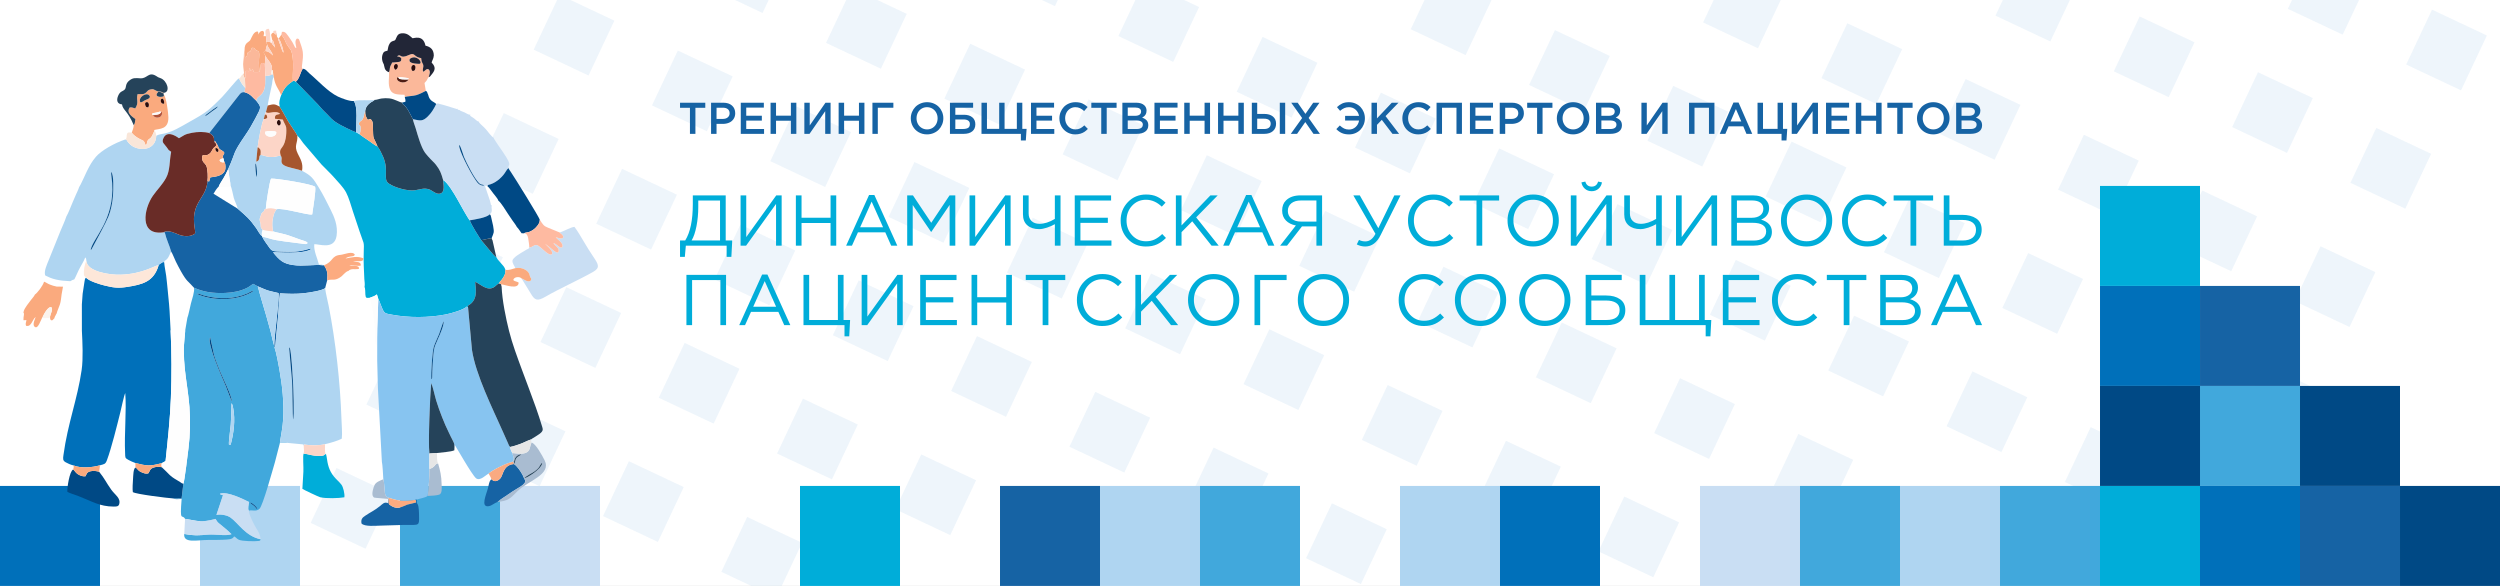 <?xml version="1.0" encoding="UTF-8"?>
<!DOCTYPE svg PUBLIC "-//W3C//DTD SVG 1.1//EN" "http://www.w3.org/Graphics/SVG/1.1/DTD/svg11.dtd">
<!-- Creator: CorelDRAW 2019 (64-Bit) -->
<svg xmlns="http://www.w3.org/2000/svg" xml:space="preserve" width="1920px" height="450px" version="1.1" style="shape-rendering:geometricPrecision; text-rendering:geometricPrecision; image-rendering:optimizeQuality; fill-rule:evenodd; clip-rule:evenodd"
viewBox="0 0 1920 450"
 xmlns:xlink="http://www.w3.org/1999/xlink"
 xmlns:xodm="http://www.corel.com/coreldraw/odm/2003">
 <rect x="0" y="0" width="1920" height="450" fill="#808080" stroke="none"/>
 <defs>
  <style type="text/css">
   <![CDATA[
    .fil11 {fill:#004985}
    .fil10 {fill:#004985}
    .fil4 {fill:#0070BA}
    .fil6 {fill:#00ADD9}
    .fil9 {fill:#00ADD9}
    .fil7 {fill:#1663A4}
    .fil20 {fill:#222637}
    .fil15 {fill:#25435A}
    .fil38 {fill:#2C0C0B}
    .fil5 {fill:#41A8DC}
    .fil8 {fill:#41A8DC}
    .fil36 {fill:#501C12}
    .fil16 {fill:#692C27}
    .fil14 {fill:#87C4F0}
    .fil24 {fill:#A6562E}
    .fil23 {fill:#A9BCD1}
    .fil2 {fill:#AFD5F1}
    .fil37 {fill:#B2533A}
    .fil3 {fill:#C9DEF3}
    .fil32 {fill:#E6E6E6}
    .fil40 {fill:#F8F2EA}
    .fil30 {fill:#F9E6D9}
    .fil18 {fill:#FAAA7E}
    .fil28 {fill:#FAAA7E}
    .fil33 {fill:#FAAA81}
    .fil39 {fill:#FAFAFA}
    .fil29 {fill:#FBB89A}
    .fil19 {fill:#FBB89A}
    .fil35 {fill:#FBF3ED}
    .fil26 {fill:#FCAB80}
    .fil34 {fill:#FCD5C7}
    .fil22 {fill:#FCD5C7}
    .fil21 {fill:#FDE7D9}
    .fil31 {fill:#FDFDFD}
    .fil27 {fill:#FEBAA1}
    .fil25 {fill:#FEBAA1}
    .fil17 {fill:#FEFEFE}
    .fil0 {fill:white}
    .fil12 {fill:#00ADD9;fill-rule:nonzero}
    .fil13 {fill:#1663A4;fill-rule:nonzero}
    .fil1 {fill:#C9DEF3;fill-opacity:0.302}
   ]]>
  </style>
 </defs>
 <g id="Слой_x0020_1">
  <polygon class="fil0" points="0,-0.001 1920,-0.001 1920,449.998 0,449.998 "/>
  <path class="fil1" d="M427.831 -0.001l10.338 0 33.671 15.868 -19.854 42.131 -42.131 -19.854 17.976 -38.145zm136.705 0l25.815 0 -4.692 9.955 -21.123 -9.955zm85.363 0l23.898 0 22.576 10.639 -19.852 42.131 -42.133 -19.854 15.511 -32.916zm150.267 0l12.255 0 -2.226 4.726 -10.029 -4.726zm71.8 0l37.467 0 11.474 5.408 -19.854 42.133 -42.133 -19.854 13.046 -27.687zm222.07 0l51.027 0 0.377 0.178 -19.854 42.131 -42.131 -19.851 10.581 -22.458zm222.069 0l51.487 0 -17.474 37.08 -42.131 -19.854 8.118 -17.226zm222.068 0l51.487 0 -15.007 31.851 -42.133 -19.853 5.653 -11.998zm222.07 0l51.487 0 -12.544 26.622 -42.132 -19.854 3.189 -6.768zm-160.562 450.001l-51.487 0 14.64 -31.069 42.131 19.854 -5.284 11.215zm-222.069 0l-51.487 0 12.174 -25.838 42.133 19.852 -2.82 5.986zm-222.069 0l-51.488 0 9.712 -20.609 42.131 19.855 -0.355 0.754zm-233.673 0l-39.883 0 7.247 -15.38 32.636 15.38zm-99.431 0l-9.832 0 -34.085 -16.061 19.853 -42.134 42.132 19.854 -18.068 38.341zm-136.201 0l-26.32 0 4.782 -10.149 21.538 10.149zm-85.867 0l-23.397 0 -22.985 -10.832 19.852 -42.131 42.133 19.851 -15.603 33.112zm-149.766 0l-12.756 0 2.318 -4.919 10.438 4.919zm-72.302 0l-36.959 0 -11.89 -5.603 19.854 -42.131 42.131 19.854 -13.136 27.88zm-119.854 -90.55l42.132 19.855 -19.854 42.131 -42.132 -19.854 19.854 -42.132zm224.533 -5.228l42.133 19.852 -19.854 42.133 -42.133 -19.854 19.854 -42.131zm-90.859 -42.815l42.131 19.852 -19.852 42.133 -42.133 -19.854 19.854 -42.131zm-90.858 -42.815l42.13 19.851 -19.854 42.134 -42.131 -19.854 19.855 -42.131zm406.25 80.398l42.133 19.854 -19.854 42.134 -42.132 -19.854 19.853 -42.134zm-90.859 -42.814l42.133 19.854 -19.854 42.133 -42.134 -19.854 19.855 -42.133zm-90.859 -42.816l42.131 19.855 -19.852 42.133 -42.133 -19.854 19.854 -42.134zm-90.859 -42.814l42.131 19.854 -19.852 42.133 -42.133 -19.854 19.854 -42.133zm-90.859 -42.816l42.131 19.855 -19.854 42.133 -42.131 -19.854 19.854 -42.134zm678.829 208.846l42.131 19.854 -19.854 42.131 -42.131 -19.854 19.854 -42.131zm-90.859 -42.815l42.131 19.854 -19.854 42.132 -42.131 -19.855 19.854 -42.131zm-90.858 -42.814l42.131 19.853 -19.854 42.132 -42.132 -19.852 19.855 -42.133zm-90.862 -42.815l42.133 19.853 -19.853 42.131 -42.131 -19.851 19.851 -42.133zm-90.859 -42.815l42.134 19.853 -19.854 42.132 -42.133 -19.852 19.853 -42.133zm-90.858 -42.815l42.131 19.853 -19.852 42.131 -42.133 -19.851 19.854 -42.133zm-90.859 -42.816l42.131 19.855 -19.854 42.131 -42.131 -19.852 19.854 -42.134zm-90.859 -42.814l42.131 19.854 -19.854 42.131 -42.131 -19.852 19.854 -42.133zm860.547 294.475l42.133 19.854 -19.854 42.131 -42.134 -19.854 19.855 -42.131zm-90.859 -42.815l42.131 19.854 -19.852 42.131 -42.133 -19.853 19.854 -42.132zm-90.859 -42.815l42.131 19.855 -19.854 42.131 -42.131 -19.855 19.854 -42.131zm-90.859 -42.815l42.131 19.854 -19.854 42.132 -42.131 -19.855 19.854 -42.131zm-90.861 -42.814l42.133 19.854 -19.853 42.131 -42.132 -19.854 19.852 -42.131zm-90.859 -42.816l42.133 19.855 -19.854 42.131 -42.131 -19.855 19.852 -42.131zm-90.859 -42.815l42.134 19.855 -19.854 42.131 -42.133 -19.854 19.853 -42.132zm-90.859 -42.815l42.132 19.855 -19.852 42.131 -42.133 -19.854 19.853 -42.132zm-90.858 -42.814l42.131 19.854 -19.855 42.131 -42.13 -19.854 19.854 -42.131zm951.405 337.288l42.133 19.854 -19.854 42.133 -42.13 -19.854 19.851 -42.133zm-90.858 -42.815l42.133 19.854 -19.855 42.133 -42.133 -19.854 19.855 -42.133zm-90.859 -42.812l42.133 19.851 -19.854 42.133 -42.134 -19.854 19.855 -42.13zm-90.859 -42.816l42.131 19.852 -19.852 42.133 -42.134 -19.853 19.855 -42.132zm-90.859 -42.815l42.131 19.852 -19.854 42.133 -42.131 -19.853 19.854 -42.132zm-90.859 -42.814l42.131 19.851 -19.854 42.134 -42.131 -19.854 19.854 -42.131zm-90.861 -42.815l42.133 19.851 -19.854 42.134 -42.131 -19.855 19.852 -42.13zm-90.859 -42.815l42.133 19.851 -19.853 42.133 -42.134 -19.853 19.854 -42.131zm-90.859 -42.816l42.132 19.855 -19.852 42.131 -42.134 -19.854 19.854 -42.132zm951.408 337.289l42.131 19.854 -19.854 42.131 -42.131 -19.852 19.854 -42.133zm-90.859 -42.815l42.132 19.854 -19.855 42.131 -42.131 -19.852 19.854 -42.133zm-90.861 -42.815l42.134 19.854 -19.855 42.131 -42.13 -19.852 19.851 -42.133zm-90.859 -42.815l42.134 19.854 -19.855 42.131 -42.133 -19.852 19.854 -42.133zm-90.859 -42.815l42.131 19.854 -19.851 42.134 -42.134 -19.855 19.854 -42.133zm-90.859 -42.815l42.131 19.854 -19.851 42.134 -42.133 -19.854 19.853 -42.134zm-90.858 -42.815l42.131 19.854 -19.854 42.134 -42.131 -19.855 19.854 -42.133zm-90.859 -42.815l42.131 19.855 -19.854 42.133 -42.131 -19.855 19.854 -42.133zm-90.861 -42.815l42.133 19.854 -19.854 42.134 -42.131 -19.855 19.852 -42.133zm769.69 251.661l42.131 19.854 -19.854 42.131 -42.131 -19.854 19.854 -42.131zm-90.859 -42.815l42.131 19.854 -19.854 42.131 -42.131 -19.854 19.854 -42.131zm-90.861 -42.815l42.133 19.854 -19.854 42.131 -42.131 -19.854 19.852 -42.131zm-90.859 -42.815l42.133 19.854 -19.853 42.131 -42.134 -19.851 19.854 -42.134zm-90.859 -42.815l42.131 19.854 -19.851 42.131 -42.133 -19.851 19.853 -42.134zm-90.859 -42.815l42.132 19.854 -19.855 42.131 -42.13 -19.852 19.853 -42.133zm-90.858 -42.815l42.131 19.854 -19.854 42.131 -42.131 -19.851 19.854 -42.134zm587.969 166.031l42.132 19.854 -19.854 42.131 -42.131 -19.854 19.853 -42.131zm-90.86 -42.815l42.133 19.854 -19.854 42.131 -42.131 -19.854 19.852 -42.131zm-90.859 -42.815l42.133 19.854 -19.854 42.131 -42.131 -19.854 19.852 -42.131zm-90.859 -42.815l42.133 19.854 -19.853 42.132 -42.134 -19.855 19.854 -42.131zm-90.859 -42.815l42.132 19.854 -19.853 42.132 -42.133 -19.855 19.854 -42.131zm406.253 80.401l42.131 19.852 -19.854 42.133 -42.131 -19.854 19.854 -42.131zm-90.862 -42.815l42.134 19.852 -19.854 42.133 -42.131 -19.854 19.851 -42.131zm-90.858 -42.815l42.133 19.852 -19.854 42.133 -42.133 -19.853 19.854 -42.132zm224.534 -5.231l42.131 19.854 -19.853 42.133 -42.131 -19.854 19.853 -42.133z"/>
  <g id="_216052627632">
   <path class="fil2" d="M1459.202 373.202c25.6,0 51.199,0 76.8,0 0,25.596 0,51.2 0,76.798 -25.601,0 -51.2,0 -76.8,0 0,-25.598 0,-51.202 0,-76.798z"/>
   <path class="fil3" d="M1305.601 373.202c25.599,0 51.198,0 76.8,0 0,25.597 0,51.2 0,76.798 -25.602,0 -51.201,0 -76.8,0 0,-25.598 0,-51.201 0,-76.798z"/>
   <path class="fil4" d="M1152.001 373.202c25.599,0 51.198,0 76.8,0 0,25.597 0,51.2 0,76.798 -25.602,0 -51.201,0 -76.8,0 0,-25.598 0,-51.201 0,-76.798z"/>
   <path class="fil5" d="M1382.401 373.199c25.601,0 51.201,0 76.801,0 0,25.598 0,51.203 0,76.801 -25.6,0 -51.2,0 -76.801,0 0,-25.598 0,-51.203 0,-76.801z"/>
   <path class="fil5" d="M1536.002 373.202c25.601,0 51.201,0 76.798,0 0,25.599 0,51.197 0,76.798 -25.597,0 -51.197,0 -76.798,0 0,-25.601 0,-51.199 0,-76.798z"/>
   <path class="fil2" d="M844.801 373.202c25.599,0 51.198,0 76.8,0 0,25.597 0,51.2 0,76.798 -25.602,0 -51.201,0 -76.8,0 0,-25.598 0,-51.201 0,-76.798z"/>
   <path class="fil5" d="M921.601 373.202c25.599,0 51.198,0 76.799,0 0,25.597 0,51.2 0,76.798 -25.601,0 -51.2,0 -76.799,0 0,-25.598 0,-51.201 0,-76.798z"/>
   <path class="fil3" d="M384.002 373.202c25.598,0 51.198,0 76.799,0 0,25.597 0,51.2 0,76.798 -25.601,0 -51.201,0 -76.799,0 0,-25.598 0,-51.201 0,-76.798z"/>
   <path class="fil6" d="M614.401 373.199c25.601,0 51.202,0 76.802,0 0,25.598 0,51.203 0,76.801 -25.6,0 -51.201,0 -76.802,0 0,-25.598 0,-51.203 0,-76.801z"/>
   <path class="fil5" d="M307.202 373.189c25.599,0 51.198,0 76.799,0 0,25.598 0,51.201 0,76.798 -25.601,0 -51.2,0 -76.799,0 0,-25.597 0,-51.2 0,-76.798z"/>
   <path class="fil2" d="M153.6 373.189c25.599,0 51.198,0 76.8,0 0,25.598 0,51.201 0,76.798 -25.602,0 -51.201,0 -76.8,0 0,-25.597 0,-51.2 0,-76.798z"/>
   <path class="fil4" d="M0 373.202c25.599,0 51.199,0 76.8,0 0,25.597 0,51.2 0,76.798 -25.601,0 -51.201,0 -76.8,0 0,-25.598 0,-51.201 0,-76.798z"/>
   <path class="fil2" d="M1075.203 373.199c25.6,0 51.2,0 76.798,0 0,25.6 0,51.2 0,76.801 -25.598,0 -51.198,0 -76.798,0 0,-25.601 0,-51.201 0,-76.801z"/>
   <path class="fil7" d="M768.003 373.202c25.601,0 51.2,0 76.798,0 0,25.599 0,51.197 0,76.798 -25.598,0 -51.197,0 -76.798,0 0,-25.601 0,-51.199 0,-76.798z"/>
   <path class="fil8" d="M1689.603 296.401c25.601,0 51.2,0 76.799,0 0,25.6 0,51.2 0,76.801 -25.599,0 -51.198,0 -76.799,0 0,-25.601 0,-51.201 0,-76.801z"/>
   <path class="fil9" d="M1612.8 373.202c25.599,0 51.199,0 76.8,0 0,25.597 0,51.2 0,76.798 -25.601,0 -51.201,0 -76.8,0 0,-25.598 0,-51.201 0,-76.798z"/>
   <path class="fil4" d="M1689.6 373.202c25.599,0 51.198,0 76.8,0 0,25.597 0,51.2 0,76.798 -25.602,0 -51.201,0 -76.8,0 0,-25.598 0,-51.201 0,-76.798z"/>
   <path class="fil7" d="M1766.4 373.199c25.601,0 51.202,0 76.802,0 0,25.598 0,51.203 0,76.801 -25.6,0 -51.201,0 -76.802,0 0,-25.598 0,-51.203 0,-76.801z"/>
   <path class="fil10" d="M1843.202 373.199c25.6,0 51.2,0 76.798,0 0,25.6 0,51.2 0,76.801 -25.598,0 -51.198,0 -76.798,0 0,-25.601 0,-51.201 0,-76.801z"/>
   <path class="fil11" d="M1766.402 296.413c25.601,0 51.2,0 76.798,0 0,25.601 0,51.2 0,76.801 -25.598,0 -51.197,0 -76.798,0 0,-25.601 0,-51.2 0,-76.801z"/>
   <path class="fil7" d="M1689.608 219.612c25.601,0 51.2,0 76.798,0 0,25.601 0,51.2 0,76.801 -25.598,0 -51.197,0 -76.798,0 0,-25.601 0,-51.2 0,-76.801z"/>
   <path class="fil4" d="M1612.806 219.6c25.601,0 51.202,0 76.802,0 0,25.598 0,51.203 0,76.801 -25.6,0 -51.201,0 -76.802,0 0,-25.598 0,-51.203 0,-76.801z"/>
   <path class="fil11" d="M1612.806 296.413c25.601,0 51.202,0 76.802,0 0,25.598 0,51.202 0,76.8 -25.6,0 -51.201,0 -76.802,0 0,-25.598 0,-51.202 0,-76.8z"/>
   <path class="fil6" d="M1612.8 142.811c25.601,0 51.2,0 76.799,0 0,25.601 0,51.2 0,76.801 -25.599,0 -51.198,0 -76.799,0 0,-25.601 0,-51.2 0,-76.801z"/>
  </g>
  <g id="_216052620016">
   <path class="fil12" d="M522.261 197.259l0 -12.576 3.971 0c3.898,-6.214 5.847,-15.517 5.847,-27.909l0 -6.729 25.261 0 0 34.638 5.02 0 -0.662 12.576 -3.64 0 0 -8.604 -31.33 0 -0.772 8.604 -3.695 0zm8.88 -12.576l21.842 0 0 -30.666 -16.712 0 0 5.019c0,5.074 -0.46,9.965 -1.379,14.671 -0.92,4.707 -2.17,8.366 -3.751,10.976zm37.617 3.972l0 -38.61 4.358 0 0 32.046 23.055 -32.046 4.137 0 0 38.61 -4.302 0 0 -32.046 -23.001 32.046 -4.247 0zm42.471 0l0 -38.61 4.358 0 0 17.154 22.283 0 0 -17.154 4.357 0 0 38.61 -4.357 0 0 -17.374 -22.283 0 0 17.374 -4.358 0zm38.61 0l17.595 -38.885 4.082 0 17.595 38.885 -4.689 0 -4.522 -10.204 -21.015 0 -4.578 10.204 -4.468 0zm10.755 -14.12l17.596 0 -8.77 -19.691 -8.826 19.691zm36.128 14.12l0 -38.61 4.413 0 14.065 21.07 14.065 -21.07 4.412 0 0 38.61 -4.357 0 0 -31.274 -14.065 20.684 -0.22 0 -14.066 -20.629 0 31.219 -4.247 0zm47.877 0l0 -38.61 4.357 0 0 32.046 23.056 -32.046 4.137 0 0 38.61 -4.303 0 0 -32.046 -23 32.046 -4.247 0zm65.526 0l0 -16.492c-1.691,0.993 -3.686,1.875 -5.984,2.648 -2.298,0.772 -4.312,1.158 -6.04,1.158 -3.824,0 -6.858,-0.975 -9.101,-2.923 -2.243,-1.949 -3.364,-4.762 -3.364,-8.439l0 -14.562 4.357 0 0 13.845c0,2.463 0.735,4.412 2.206,5.846 1.471,1.434 3.549,2.151 6.233,2.151 3.567,0 7.465,-1.25 11.693,-3.75l0 -18.092 4.358 0 0 38.61 -4.358 0zm15.279 0l0 -38.61 27.909 0 0 3.972 -23.552 0 0 13.182 21.07 0 0 3.971 -21.07 0 0 13.513 23.828 0 0 3.972 -28.185 0zm54.605 0.662c-5.552,0 -10.167,-1.922 -13.844,-5.764 -3.677,-3.843 -5.516,-8.577 -5.516,-14.203 0,-5.552 1.857,-10.268 5.571,-14.147 3.714,-3.88 8.365,-5.819 13.955,-5.819 3.236,0 5.994,0.523 8.273,1.571 2.28,1.048 4.505,2.602 6.674,4.661l-2.868 3.089c-3.714,-3.53 -7.759,-5.295 -12.134,-5.295 -4.266,0 -7.824,1.526 -10.673,4.578 -2.85,3.052 -4.275,6.839 -4.275,11.362 0,4.486 1.434,8.264 4.302,11.335 2.868,3.07 6.417,4.605 10.646,4.605 2.5,0 4.706,-0.459 6.618,-1.379 1.913,-0.919 3.861,-2.316 5.847,-4.192l2.868 3.034c-2.17,2.169 -4.449,3.806 -6.839,4.909 -2.39,1.103 -5.259,1.655 -8.605,1.655zm23.056 -0.662l0 -38.61 4.357 0 0 23.056 22.173 -23.056 5.626 0 -16.547 16.878 17.264 21.732 -5.46 0 -14.838 -18.698 -8.218 8.328 0 10.37 -4.357 0zm36.348 0l17.595 -38.885 4.082 0 17.595 38.885 -4.688 0 -4.523 -10.204 -21.015 0 -4.578 10.204 -4.468 0zm10.756 -14.12l17.595 0 -8.77 -19.691 -8.825 19.691zm32.984 14.12l12.079 -15.499c-3.199,-0.588 -5.755,-1.866 -7.667,-3.834 -1.912,-1.967 -2.868,-4.513 -2.868,-7.639 0,-3.272 0.974,-5.846 2.923,-7.721 2.611,-2.611 6.362,-3.917 11.252,-3.917l16.492 0 0 38.61 -4.357 0 0 -14.782 -11.087 0 -11.472 14.782 -5.295 0zm15.995 -18.478l11.859 0 0 -16.215 -11.859 0c-3.162,0 -5.635,0.726 -7.419,2.178 -1.783,1.453 -2.675,3.411 -2.675,5.874 0,2.464 0.938,4.44 2.813,5.93 1.875,1.489 4.303,2.233 7.281,2.233zm49.366 19.14c-2.28,0 -4.45,-0.534 -6.509,-1.6l1.71 -3.475c1.434,0.773 3.071,1.159 4.909,1.159 3.126,0 5.7,-1.931 7.722,-5.792l-16.988 -29.564 4.964 0 14.23 25.207 12.3 -25.207 4.744 0 -15.279 30.502c-2.905,5.846 -6.839,8.77 -11.803,8.77zm52.178 0c-5.552,0 -10.167,-1.922 -13.844,-5.764 -3.678,-3.843 -5.516,-8.577 -5.516,-14.203 0,-5.552 1.857,-10.268 5.571,-14.147 3.714,-3.88 8.365,-5.819 13.955,-5.819 3.236,0 5.994,0.523 8.273,1.571 2.28,1.048 4.505,2.602 6.674,4.661l-2.868 3.089c-3.714,-3.53 -7.759,-5.295 -12.134,-5.295 -4.266,0 -7.824,1.526 -10.673,4.578 -2.85,3.052 -4.275,6.839 -4.275,11.362 0,4.486 1.434,8.264 4.302,11.335 2.868,3.07 6.417,4.605 10.646,4.605 2.5,0 4.706,-0.459 6.618,-1.379 1.913,-0.919 3.862,-2.316 5.847,-4.192l2.868 3.034c-2.169,2.169 -4.449,3.806 -6.839,4.909 -2.39,1.103 -5.259,1.655 -8.605,1.655zm33.26 -0.662l0 -34.638 -12.962 0 0 -3.972 30.336 0 0 3.972 -12.962 0 0 34.638 -4.412 0zm57.639 -5.213c-3.714,3.916 -8.439,5.875 -14.176,5.875 -5.736,0 -10.443,-1.949 -14.12,-5.847 -3.677,-3.898 -5.515,-8.604 -5.515,-14.12 0,-5.479 1.856,-10.176 5.57,-14.092 3.714,-3.917 8.439,-5.874 14.176,-5.874 5.736,0 10.443,1.948 14.12,5.846 3.677,3.898 5.516,8.604 5.516,14.12 0,5.479 -1.857,10.176 -5.571,14.092zm-24.959 -2.785c2.887,3.089 6.518,4.633 10.894,4.633 4.375,0 7.988,-1.535 10.838,-4.605 2.85,-3.071 4.275,-6.849 4.275,-11.335 0,-4.449 -1.443,-8.218 -4.33,-11.307 -2.887,-3.089 -6.518,-4.633 -10.894,-4.633 -4.375,0 -7.988,1.535 -10.838,4.605 -2.85,3.071 -4.275,6.849 -4.275,11.335 0,4.449 1.444,8.218 4.33,11.307zm39.741 7.998l0 -38.61 4.357 0 0 32.046 23.056 -32.046 4.137 0 0 38.61 -4.303 0 0 -32.046 -23 32.046 -4.247 0zm21.29 -43.712c-1.434,1.269 -3.18,1.903 -5.239,1.903 -2.059,0 -3.806,-0.634 -5.24,-1.903 -1.434,-1.268 -2.317,-2.895 -2.648,-4.881l2.979 -0.606c0.735,2.573 2.371,3.86 4.909,3.86 2.537,0 4.173,-1.287 4.908,-3.86l2.979 0.606c-0.331,1.986 -1.213,3.613 -2.648,4.881zm44.237 43.712l0 -16.492c-1.692,0.993 -3.687,1.875 -5.985,2.648 -2.298,0.772 -4.311,1.158 -6.04,1.158 -3.824,0 -6.858,-0.975 -9.101,-2.923 -2.243,-1.949 -3.364,-4.762 -3.364,-8.439l0 -14.562 4.357 0 0 13.845c0,2.463 0.736,4.412 2.207,5.846 1.47,1.434 3.548,2.151 6.232,2.151 3.567,0 7.465,-1.25 11.694,-3.75l0 -18.092 4.357 0 0 38.61 -4.357 0zm15.278 0l0 -38.61 4.357 0 0 32.046 23.056 -32.046 4.137 0 0 38.61 -4.303 0 0 -32.046 -23 32.046 -4.247 0zm42.471 0l0 -38.61 16.437 0c4.522,0 7.887,1.14 10.094,3.42 1.654,1.728 2.482,3.824 2.482,6.288 0,4.192 -2.041,7.17 -6.123,8.935 5.516,1.655 8.273,4.799 8.273,9.432 0,3.272 -1.268,5.847 -3.805,7.722 -2.537,1.875 -5.939,2.813 -10.204,2.813l-17.154 0zm4.302 -3.916l12.962 0c2.942,0 5.258,-0.616 6.95,-1.848 1.691,-1.232 2.537,-2.951 2.537,-5.157 0,-2.133 -0.873,-3.769 -2.62,-4.909 -1.747,-1.14 -4.293,-1.71 -7.639,-1.71l-12.19 0 0 13.624zm0 -17.485l11.417 0c2.685,0 4.836,-0.607 6.454,-1.82 1.618,-1.213 2.427,-2.942 2.427,-5.185 0,-1.948 -0.745,-3.484 -2.234,-4.605 -1.489,-1.122 -3.594,-1.682 -6.315,-1.682l-11.749 0 0 13.292zm67.623 16.188c-3.714,3.916 -8.439,5.875 -14.176,5.875 -5.736,0 -10.443,-1.949 -14.12,-5.847 -3.677,-3.898 -5.516,-8.604 -5.516,-14.12 0,-5.479 1.857,-10.176 5.571,-14.092 3.714,-3.917 8.439,-5.874 14.176,-5.874 5.736,0 10.443,1.948 14.12,5.846 3.677,3.898 5.515,8.604 5.515,14.12 0,5.479 -1.857,10.176 -5.57,14.092zm-24.959 -2.785c2.887,3.089 6.518,4.633 10.894,4.633 4.375,0 7.988,-1.535 10.838,-4.605 2.85,-3.071 4.275,-6.849 4.275,-11.335 0,-4.449 -1.444,-8.218 -4.33,-11.307 -2.887,-3.089 -6.518,-4.633 -10.894,-4.633 -4.376,0 -7.988,1.535 -10.838,4.605 -2.85,3.071 -4.275,6.849 -4.275,11.335 0,4.449 1.443,8.218 4.33,11.307zm57.391 8.66c-5.553,0 -10.167,-1.922 -13.845,-5.764 -3.677,-3.843 -5.515,-8.577 -5.515,-14.203 0,-5.552 1.857,-10.268 5.571,-14.147 3.714,-3.88 8.365,-5.819 13.954,-5.819 3.236,0 5.994,0.523 8.274,1.571 2.28,1.048 4.504,2.602 6.674,4.661l-2.868 3.089c-3.714,-3.53 -7.759,-5.295 -12.135,-5.295 -4.265,0 -7.823,1.526 -10.673,4.578 -2.85,3.052 -4.274,6.839 -4.274,11.362 0,4.486 1.434,8.264 4.302,11.335 2.868,3.07 6.416,4.605 10.645,4.605 2.501,0 4.707,-0.459 6.619,-1.379 1.912,-0.919 3.861,-2.316 5.847,-4.192l2.868 3.034c-2.17,2.169 -4.449,3.806 -6.84,4.909 -2.39,1.103 -5.258,1.655 -8.604,1.655zm33.259 -0.662l0 -34.638 -12.962 0 0 -3.972 30.337 0 0 3.972 -12.962 0 0 34.638 -4.413 0zm25.538 0l0 -38.61 4.357 0 0 14.948 9.763 0c4.45,0 8.062,0.937 10.838,2.813 2.777,1.875 4.165,4.725 4.165,8.549 0,3.787 -1.296,6.784 -3.889,8.99 -2.592,2.207 -6.076,3.31 -10.452,3.31l-14.782 0zm4.357 -3.972l10.315 0c3.162,0 5.635,-0.698 7.418,-2.095 1.784,-1.398 2.675,-3.438 2.675,-6.123 0,-2.463 -0.91,-4.339 -2.73,-5.626 -1.82,-1.287 -4.366,-1.93 -7.639,-1.93l-10.039 0 0 15.774zm-969.991 65.03l0 -38.61 30.447 0 0 38.61 -4.357 0 0 -34.638 -21.732 0 0 34.638 -4.358 0zm40.541 0l17.595 -38.885 4.082 0 17.595 38.885 -4.689 0 -4.523 -10.204 -21.014 0 -4.578 10.204 -4.468 0zm10.755 -14.12l17.596 0 -8.77 -19.691 -8.826 19.691zm70.105 22.724l0 -8.604 -31.495 0 0 -38.61 4.358 0 0 34.638 22.063 0 0 -34.638 4.357 0 0 34.638 5.019 0 -0.662 12.576 -3.64 0zm13.182 -8.604l0 -38.61 4.358 0 0 32.046 23.055 -32.046 4.138 0 0 38.61 -4.303 0 0 -32.046 -23 32.046 -4.248 0zm44.953 0l0 -38.61 27.91 0 0 3.972 -23.552 0 0 13.182 21.07 0 0 3.971 -21.07 0 0 13.513 23.828 0 0 3.972 -28.186 0zm39.438 0l0 -38.61 4.357 0 0 17.154 22.284 0 0 -17.154 4.357 0 0 38.61 -4.357 0 0 -17.374 -22.284 0 0 17.374 -4.357 0zm54.605 0l0 -34.638 -12.962 0 0 -3.972 30.337 0 0 3.972 -12.962 0 0 34.638 -4.413 0zm45.67 0.662c-5.552,0 -10.167,-1.922 -13.844,-5.764 -3.678,-3.843 -5.516,-8.577 -5.516,-14.203 0,-5.552 1.857,-10.268 5.571,-14.147 3.714,-3.88 8.365,-5.819 13.955,-5.819 3.236,0 5.993,0.523 8.273,1.571 2.28,1.048 4.505,2.602 6.674,4.661l-2.868 3.089c-3.714,-3.53 -7.759,-5.295 -12.134,-5.295 -4.266,0 -7.824,1.526 -10.673,4.578 -2.85,3.052 -4.275,6.839 -4.275,11.362 0,4.486 1.434,8.264 4.302,11.335 2.868,3.07 6.417,4.605 10.646,4.605 2.5,0 4.706,-0.459 6.618,-1.379 1.912,-0.919 3.861,-2.316 5.847,-4.192l2.868 3.034c-2.169,2.169 -4.449,3.806 -6.839,4.909 -2.391,1.103 -5.259,1.655 -8.605,1.655zm25.538 -0.662l0 -38.61 4.357 0 0 23.056 22.173 -23.056 5.626 0 -16.547 16.878 17.264 21.732 -5.46 0 -14.837 -18.698 -8.219 8.328 0 10.37 -4.357 0zm74.241 -5.213c-3.714,3.916 -8.439,5.875 -14.176,5.875 -5.736,0 -10.442,-1.949 -14.12,-5.847 -3.677,-3.898 -5.515,-8.604 -5.515,-14.12 0,-5.479 1.857,-10.176 5.571,-14.092 3.714,-3.917 8.439,-5.874 14.175,-5.874 5.736,0 10.443,1.948 14.12,5.846 3.677,3.898 5.516,8.604 5.516,14.12 0,5.479 -1.857,10.176 -5.571,14.092zm-24.959 -2.785c2.887,3.089 6.518,4.633 10.894,4.633 4.376,0 7.988,-1.535 10.838,-4.605 2.85,-3.071 4.275,-6.849 4.275,-11.335 0,-4.449 -1.443,-8.218 -4.33,-11.307 -2.886,-3.089 -6.518,-4.633 -10.894,-4.633 -4.375,0 -7.988,1.535 -10.838,4.605 -2.85,3.071 -4.274,6.849 -4.274,11.335 0,4.449 1.443,8.218 4.329,11.307zm42.223 7.998l0 -38.61 24.655 0 0 3.972 -20.297 0 0 34.638 -4.358 0zm67.071 -5.213c-3.714,3.916 -8.439,5.875 -14.176,5.875 -5.736,0 -10.442,-1.949 -14.12,-5.847 -3.677,-3.898 -5.515,-8.604 -5.515,-14.12 0,-5.479 1.857,-10.176 5.571,-14.092 3.714,-3.917 8.439,-5.874 14.175,-5.874 5.736,0 10.443,1.948 14.12,5.846 3.677,3.898 5.516,8.604 5.516,14.12 0,5.479 -1.857,10.176 -5.571,14.092zm-24.959 -2.785c2.887,3.089 6.518,4.633 10.894,4.633 4.376,0 7.989,-1.535 10.838,-4.605 2.85,-3.071 4.275,-6.849 4.275,-11.335 0,-4.449 -1.443,-8.218 -4.33,-11.307 -2.886,-3.089 -6.518,-4.633 -10.894,-4.633 -4.375,0 -7.988,1.535 -10.838,4.605 -2.85,3.071 -4.274,6.849 -4.274,11.335 0,4.449 1.443,8.218 4.329,11.307zm87.949 8.66c-5.552,0 -10.168,-1.922 -13.845,-5.764 -3.677,-3.843 -5.515,-8.577 -5.515,-14.203 0,-5.552 1.857,-10.268 5.571,-14.147 3.714,-3.88 8.365,-5.819 13.954,-5.819 3.236,0 5.994,0.523 8.274,1.571 2.28,1.048 4.505,2.602 6.674,4.661l-2.868 3.089c-3.714,-3.53 -7.759,-5.295 -12.135,-5.295 -4.265,0 -7.823,1.526 -10.673,4.578 -2.85,3.052 -4.274,6.839 -4.274,11.362 0,4.486 1.434,8.264 4.302,11.335 2.868,3.07 6.417,4.605 10.645,4.605 2.501,0 4.707,-0.459 6.619,-1.379 1.912,-0.919 3.861,-2.316 5.847,-4.192l2.868 3.034c-2.17,2.169 -4.449,3.806 -6.84,4.909 -2.39,1.103 -5.258,1.655 -8.604,1.655zm57.639 -5.875c-3.714,3.916 -8.439,5.875 -14.176,5.875 -5.736,0 -10.443,-1.949 -14.12,-5.847 -3.677,-3.898 -5.515,-8.604 -5.515,-14.12 0,-5.479 1.856,-10.176 5.57,-14.092 3.714,-3.917 8.439,-5.874 14.176,-5.874 5.736,0 10.443,1.948 14.12,5.846 3.677,3.898 5.516,8.604 5.516,14.12 0,5.479 -1.857,10.176 -5.571,14.092zm-24.959 -2.785c2.887,3.089 6.518,4.633 10.894,4.633 4.376,0 7.988,-1.535 10.838,-4.605 2.85,-3.071 4.275,-6.849 4.275,-11.335 0,-4.449 -1.443,-8.218 -4.33,-11.307 -2.887,-3.089 -6.518,-4.633 -10.894,-4.633 -4.375,0 -7.988,1.535 -10.838,4.605 -2.85,3.071 -4.275,6.849 -4.275,11.335 0,4.449 1.444,8.218 4.33,11.307zm74.324 2.785c-3.713,3.916 -8.438,5.875 -14.175,5.875 -5.736,0 -10.443,-1.949 -14.12,-5.847 -3.677,-3.898 -5.516,-8.604 -5.516,-14.12 0,-5.479 1.857,-10.176 5.571,-14.092 3.714,-3.917 8.439,-5.874 14.175,-5.874 5.737,0 10.443,1.948 14.121,5.846 3.677,3.898 5.515,8.604 5.515,14.12 0,5.479 -1.857,10.176 -5.571,14.092zm-24.958 -2.785c2.886,3.089 6.517,4.633 10.893,4.633 4.376,0 7.989,-1.535 10.839,-4.605 2.85,-3.071 4.274,-6.849 4.274,-11.335 0,-4.449 -1.443,-8.218 -4.329,-11.307 -2.887,-3.089 -6.518,-4.633 -10.894,-4.633 -4.376,0 -7.989,1.535 -10.838,4.605 -2.85,3.071 -4.275,6.849 -4.275,11.335 0,4.449 1.443,8.218 4.33,11.307zm42.222 7.998l0 -38.61 27.689 0 0 3.972 -23.331 0 0 11.858 11.417 0c4.339,0 7.869,0.947 10.59,2.841 2.721,1.893 4.082,4.697 4.082,8.411 0,3.714 -1.278,6.564 -3.833,8.549 -2.556,1.986 -6.022,2.979 -10.397,2.979l-16.217 0zm4.358 -3.972l11.528 0c6.802,0 10.204,-2.592 10.204,-7.776 0,-2.391 -0.92,-4.183 -2.758,-5.378 -1.839,-1.195 -4.394,-1.793 -7.667,-1.793l-11.307 0 0 14.947zm87.81 12.576l0 -8.604 -50.634 0 0 -38.61 4.357 0 0 34.638 18.422 0 0 -34.638 4.358 0 0 34.638 18.422 0 0 -34.638 4.358 0 0 34.638 5.019 0 -0.662 12.576 -3.64 0zm13.182 -8.604l0 -38.61 27.91 0 0 3.972 -23.552 0 0 13.182 21.07 0 0 3.971 -21.07 0 0 13.513 23.827 0 0 3.972 -28.185 0zm57.088 0.662c-5.553,0 -10.168,-1.922 -13.845,-5.764 -3.677,-3.843 -5.515,-8.577 -5.515,-14.203 0,-5.552 1.857,-10.268 5.571,-14.147 3.714,-3.88 8.365,-5.819 13.954,-5.819 3.236,0 5.994,0.523 8.274,1.571 2.28,1.048 4.504,2.602 6.674,4.661l-2.868 3.089c-3.714,-3.53 -7.759,-5.295 -12.135,-5.295 -4.265,0 -7.823,1.526 -10.673,4.578 -2.85,3.052 -4.274,6.839 -4.274,11.362 0,4.486 1.434,8.264 4.302,11.335 2.868,3.07 6.417,4.605 10.645,4.605 2.501,0 4.707,-0.459 6.619,-1.379 1.912,-0.919 3.861,-2.316 5.847,-4.192l2.868 3.034c-2.17,2.169 -4.449,3.806 -6.84,4.909 -2.39,1.103 -5.258,1.655 -8.604,1.655zm35.741 -0.662l0 -34.638 -12.961 0 0 -3.972 30.336 0 0 3.972 -12.962 0 0 34.638 -4.413 0zm28.02 0l0 -38.61 16.437 0c4.523,0 7.888,1.14 10.094,3.42 1.654,1.728 2.482,3.824 2.482,6.288 0,4.192 -2.041,7.17 -6.122,8.935 5.515,1.655 8.273,4.799 8.273,9.432 0,3.272 -1.269,5.847 -3.806,7.722 -2.537,1.875 -5.938,2.813 -10.204,2.813l-17.154 0zm4.302 -3.916l12.963 0c2.941,0 5.258,-0.616 6.949,-1.848 1.692,-1.232 2.537,-2.951 2.537,-5.157 0,-2.133 -0.873,-3.769 -2.619,-4.909 -1.747,-1.14 -4.294,-1.71 -7.64,-1.71l-12.19 0 0 13.624zm0 -17.485l11.418 0c2.684,0 4.835,-0.607 6.453,-1.82 1.618,-1.213 2.427,-2.942 2.427,-5.185 0,-1.948 -0.744,-3.484 -2.234,-4.605 -1.489,-1.122 -3.594,-1.682 -6.315,-1.682l-11.749 0 0 13.292zm34.694 21.401l17.595 -38.885 4.082 0 17.595 38.885 -4.688 0 -4.523 -10.204 -21.015 0 -4.578 10.204 -4.468 0zm10.756 -14.12l17.595 0 -8.77 -19.691 -8.825 19.691z"/>
   <path class="fil13" d="M522.261 82.784l0 -3.894 19.399 0 0 3.894 -7.582 0 0 20.013 -4.201 0 0 -20.013 -7.616 0zm23.838 20.013l0 -23.907 9.455 0c2.783,0 4.998,0.729 6.637,2.192 1.633,1.457 2.453,3.415 2.453,5.869 0,1.741 -0.438,3.244 -1.315,4.502 -0.871,1.258 -2.021,2.186 -3.444,2.789 -1.417,0.603 -3.028,0.905 -4.82,0.905l-4.765 0 0 7.65 -4.201 0zm4.201 -11.475l4.89 0c1.565,0 2.817,-0.398 3.751,-1.195 0.933,-0.792 1.4,-1.839 1.4,-3.142 0,-1.378 -0.461,-2.437 -1.378,-3.171 -0.916,-0.734 -2.174,-1.098 -3.773,-1.098l-4.89 0 0 8.606zm18.613 11.475l0 -23.907 17.725 0 0 3.723 -13.524 0 0 6.284 11.987 0 0 3.723 -11.987 0 0 6.455 13.689 0 0 3.722 -17.89 0zm22.882 0l0 -23.907 4.2 0 0 9.939 11.407 0 0 -9.939 4.201 0 0 23.907 -4.201 0 0 -10.075 -11.407 0 0 10.075 -4.2 0zm25.95 0l0 -23.907 4.132 0 0 17.458 12.084 -17.458 3.933 0 0 23.907 -4.132 0 0 -17.406 -12.05 17.406 -3.967 0zm26.331 0l0 -23.907 4.201 0 0 9.939 11.406 0 0 -9.939 4.201 0 0 23.907 -4.201 0 0 -10.075 -11.406 0 0 10.075 -4.201 0zm25.95 0l0 -23.907 16.085 0 0 3.826 -11.953 0 0 20.081 -4.132 0zm29.462 -11.953c0,-1.668 0.313,-3.256 0.933,-4.764 0.62,-1.509 1.48,-2.818 2.567,-3.939 1.093,-1.116 2.419,-2.004 3.99,-2.67 1.566,-0.66 3.245,-0.99 5.032,-0.99 1.804,0 3.484,0.324 5.038,0.973 1.559,0.655 2.88,1.537 3.961,2.647 1.087,1.11 1.935,2.425 2.55,3.939 0.621,1.514 0.928,3.113 0.928,4.804 0,1.668 -0.313,3.256 -0.934,4.764 -0.62,1.514 -1.48,2.823 -2.567,3.939 -1.092,1.121 -2.424,2.009 -3.995,2.669 -1.571,0.661 -3.256,0.991 -5.044,0.991 -2.39,0 -4.542,-0.558 -6.454,-1.674 -1.913,-1.115 -3.393,-2.612 -4.44,-4.491 -1.042,-1.878 -1.565,-3.944 -1.565,-6.198zm4.405 0c0,1.554 0.342,2.977 1.025,4.275 0.683,1.303 1.65,2.339 2.903,3.107 1.246,0.769 2.647,1.156 4.189,1.156 1.548,0 2.937,-0.381 4.178,-1.144 1.241,-0.769 2.197,-1.799 2.874,-3.091 0.678,-1.298 1.019,-2.732 1.019,-4.303 0,-1.554 -0.347,-2.977 -1.036,-4.281 -0.688,-1.297 -1.656,-2.333 -2.908,-3.102 -1.247,-0.768 -2.647,-1.155 -4.19,-1.155 -1.548,0 -2.937,0.381 -4.178,1.144 -1.24,0.768 -2.197,1.799 -2.868,3.091 -0.672,1.297 -1.008,2.726 -1.008,4.303zm25.671 11.953l0 -23.907 17.794 0 0 3.826 -13.661 0 0 5.43 6.682 0c2.664,0 4.776,0.643 6.341,1.929 1.565,1.287 2.345,3.074 2.345,5.368 0,2.362 -0.791,4.178 -2.368,5.447 -1.577,1.27 -3.751,1.907 -6.517,1.907l-10.616 0zm4.133 -3.722l5.55 0c1.906,0 3.318,-0.279 4.24,-0.843 0.916,-0.563 1.378,-1.554 1.378,-2.971 0,-1.15 -0.416,-2.027 -1.253,-2.624 -0.837,-0.604 -2.043,-0.905 -3.614,-0.905l-6.301 0 0 7.343zm20.092 3.722l0 -23.907 4.201 0 0 20.082 9.392 0 0 -20.082 4.132 0 0 20.082 9.427 0 0 -20.082 4.2 0 0 20.082 3.279 0 -0.581 8.879 -3.791 0 0 -5.054 -30.259 0zm38.017 0l0 -23.907 17.725 0 0 3.723 -13.524 0 0 6.284 11.987 0 0 3.723 -11.987 0 0 6.455 13.689 0 0 3.722 -17.89 0zm21.823 -11.953c0,-1.691 0.308,-3.29 0.917,-4.804 0.615,-1.514 1.451,-2.829 2.521,-3.939 1.071,-1.11 2.374,-1.992 3.922,-2.647 1.543,-0.649 3.199,-0.973 4.969,-0.973 2.055,0 3.814,0.318 5.277,0.95 1.463,0.638 2.817,1.549 4.075,2.744l-2.681 3.108c-1.047,-0.957 -2.106,-1.697 -3.17,-2.209 -1.07,-0.512 -2.248,-0.768 -3.535,-0.768 -1.491,0 -2.84,0.381 -4.053,1.138 -1.212,0.757 -2.157,1.788 -2.828,3.091 -0.672,1.298 -1.008,2.732 -1.008,4.309 0,2.379 0.751,4.394 2.254,6.05 1.497,1.657 3.376,2.488 5.635,2.488 1.378,0 2.584,-0.256 3.626,-0.769 1.042,-0.512 2.123,-1.297 3.244,-2.345l2.698 2.744c-0.887,0.916 -1.77,1.662 -2.641,2.248 -0.87,0.581 -1.906,1.053 -3.102,1.412 -1.195,0.358 -2.516,0.535 -3.961,0.535 -2.277,0 -4.349,-0.547 -6.21,-1.634 -1.862,-1.087 -3.319,-2.578 -4.372,-4.462 -1.053,-1.89 -1.577,-3.979 -1.577,-6.267zm24.516 -8.06l0 -3.894 19.398 0 0 3.894 -7.581 0 0 20.013 -4.201 0 0 -20.013 -7.616 0zm23.838 20.013l0 -23.907 10.724 0c2.755,0 4.844,0.701 6.255,2.107 1.065,1.064 1.6,2.402 1.6,4.018 0,2.379 -1.139,4.155 -3.41,5.328 1.526,0.518 2.698,1.235 3.512,2.152 0.82,0.922 1.23,2.168 1.23,3.745 0,2.1 -0.797,3.722 -2.385,4.855 -1.588,1.133 -3.74,1.702 -6.455,1.702l-11.071 0zm4.132 -3.722l6.973 0c1.457,0 2.59,-0.285 3.399,-0.86 0.802,-0.575 1.206,-1.406 1.206,-2.493 0,-1.025 -0.41,-1.816 -1.235,-2.368 -0.82,-0.558 -2.049,-0.837 -3.689,-0.837l-6.654 0 0 6.558zm0 -10.144l5.732 0c1.401,0 2.499,-0.279 3.308,-0.836 0.802,-0.558 1.206,-1.378 1.206,-2.465 0,-0.939 -0.364,-1.679 -1.098,-2.214 -0.735,-0.535 -1.765,-0.803 -3.102,-0.803l-6.046 0 0 6.318zm20.514 13.866l0 -23.907 17.725 0 0 3.723 -13.524 0 0 6.284 11.988 0 0 3.723 -11.988 0 0 6.455 13.689 0 0 3.722 -17.89 0zm22.882 0l0 -23.907 4.201 0 0 9.939 11.407 0 0 -9.939 4.2 0 0 23.907 -4.2 0 0 -10.075 -11.407 0 0 10.075 -4.201 0zm25.95 0l0 -23.907 4.201 0 0 9.939 11.407 0 0 -9.939 4.2 0 0 23.907 -4.2 0 0 -10.075 -11.407 0 0 10.075 -4.201 0zm25.95 0l0 -23.907 4.132 0 0 8.607 5.499 0c2.732,0 4.912,0.655 6.54,1.969 1.628,1.31 2.442,3.154 2.442,5.522 0,2.407 -0.809,4.314 -2.431,5.709 -1.616,1.4 -3.808,2.1 -6.568,2.1l-9.614 0zm4.132 -3.722l5.419 0c1.571,0 2.783,-0.353 3.643,-1.054 0.859,-0.705 1.286,-1.73 1.286,-3.067 0,-1.23 -0.432,-2.169 -1.303,-2.824 -0.871,-0.654 -2.101,-0.979 -3.694,-0.979l-5.351 0 0 7.924zm17.35 3.722l0 -23.907 4.132 0 0 23.907 -4.132 0zm8.452 0l8.703 -12.152 -8.373 -11.755 4.952 0 5.954 8.567 5.971 -8.567 4.821 0 -8.338 11.686 8.669 12.221 -4.953 0 -6.283 -9.05 -6.307 9.05 -4.816 0zm34.955 -3.648l2.681 -2.79c1.15,1.053 2.248,1.839 3.301,2.351 1.059,0.518 2.294,0.774 3.706,0.774 2.014,0 3.728,-0.649 5.151,-1.946 1.429,-1.298 2.305,-2.96 2.641,-4.987l-10.729 0 0 -3.586 10.695 0c-0.37,-1.946 -1.264,-3.54 -2.687,-4.786 -1.423,-1.247 -3.113,-1.873 -5.071,-1.873 -1.315,0 -2.516,0.245 -3.604,0.728 -1.087,0.484 -2.151,1.184 -3.181,2.089l-2.402 -2.851c1.275,-1.213 2.624,-2.146 4.041,-2.807 1.417,-0.654 3.119,-0.984 5.111,-0.984 1.77,0 3.421,0.33 4.952,0.984 1.537,0.655 2.841,1.537 3.905,2.647 1.07,1.116 1.907,2.425 2.522,3.939 0.609,1.508 0.916,3.102 0.916,4.781 0,1.714 -0.307,3.33 -0.928,4.856 -0.614,1.519 -1.457,2.834 -2.516,3.933 -1.064,1.099 -2.345,1.975 -3.853,2.618 -1.508,0.643 -3.119,0.968 -4.833,0.968 -2.168,0 -4.024,-0.336 -5.566,-1.013 -1.548,-0.678 -2.966,-1.691 -4.252,-3.045zm27.031 3.648l0 -23.907 4.201 0 0 12.022 11.373 -12.022 5.151 0 -9.939 10.286 10.389 13.621 -5.084 0 -8.173 -10.752 -3.717 3.819 0 6.933 -4.201 0zm23.69 -11.953c0,-1.691 0.308,-3.29 0.917,-4.804 0.615,-1.514 1.451,-2.829 2.521,-3.939 1.071,-1.11 2.374,-1.992 3.922,-2.647 1.543,-0.649 3.199,-0.973 4.969,-0.973 2.055,0 3.814,0.318 5.277,0.95 1.463,0.638 2.817,1.549 4.075,2.744l-2.681 3.108c-1.047,-0.957 -2.106,-1.697 -3.17,-2.209 -1.07,-0.512 -2.248,-0.768 -3.535,-0.768 -1.491,0 -2.84,0.381 -4.053,1.138 -1.212,0.757 -2.157,1.788 -2.828,3.091 -0.672,1.298 -1.008,2.732 -1.008,4.309 0,2.379 0.751,4.394 2.254,6.05 1.497,1.657 3.375,2.488 5.635,2.488 1.378,0 2.584,-0.256 3.626,-0.769 1.042,-0.512 2.123,-1.297 3.244,-2.345l2.698 2.744c-0.887,0.916 -1.77,1.662 -2.641,2.248 -0.871,0.581 -1.907,1.053 -3.102,1.412 -1.195,0.358 -2.516,0.535 -3.961,0.535 -2.277,0 -4.349,-0.547 -6.21,-1.634 -1.862,-1.087 -3.319,-2.578 -4.372,-4.462 -1.053,-1.89 -1.577,-3.979 -1.577,-6.267zm26.258 11.953l0 -23.907 19.501 0 0 23.907 -4.201 0 0 -20.081 -11.1 0 0 20.081 -4.2 0zm25.648 0l0 -23.907 17.725 0 0 3.723 -13.525 0 0 6.284 11.988 0 0 3.723 -11.988 0 0 6.455 13.69 0 0 3.722 -17.89 0zm22.882 0l0 -23.907 9.454 0c2.784,0 4.998,0.729 6.637,2.192 1.634,1.457 2.453,3.415 2.453,5.869 0,1.741 -0.438,3.244 -1.315,4.502 -0.87,1.258 -2.02,2.186 -3.443,2.789 -1.418,0.603 -3.028,0.905 -4.821,0.905l-4.765 0 0 7.65 -4.2 0zm4.2 -11.475l4.89 0c1.565,0 2.817,-0.398 3.751,-1.195 0.933,-0.792 1.4,-1.839 1.4,-3.142 0,-1.378 -0.461,-2.437 -1.377,-3.171 -0.917,-0.734 -2.175,-1.098 -3.774,-1.098l-4.89 0 0 8.606zm16.872 -8.538l0 -3.894 19.398 0 0 3.894 -7.582 0 0 20.013 -4.201 0 0 -20.013 -7.615 0zm22.779 8.06c0,-1.668 0.313,-3.256 0.933,-4.764 0.621,-1.509 1.48,-2.818 2.568,-3.939 1.092,-1.116 2.419,-2.004 3.99,-2.67 1.565,-0.66 3.244,-0.99 5.031,-0.99 1.805,0 3.484,0.324 5.038,0.973 1.559,0.655 2.88,1.537 3.961,2.647 1.088,1.11 1.936,2.425 2.55,3.939 0.621,1.514 0.928,3.113 0.928,4.804 0,1.668 -0.313,3.256 -0.933,4.764 -0.621,1.514 -1.48,2.823 -2.567,3.939 -1.093,1.121 -2.425,2.009 -3.996,2.669 -1.571,0.661 -3.256,0.991 -5.043,0.991 -2.391,0 -4.543,-0.558 -6.455,-1.674 -1.913,-1.115 -3.393,-2.612 -4.44,-4.491 -1.041,-1.878 -1.565,-3.944 -1.565,-6.198zm4.405 0c0,1.554 0.342,2.977 1.025,4.275 0.683,1.303 1.651,2.339 2.903,3.107 1.246,0.769 2.647,1.156 4.189,1.156 1.549,0 2.937,-0.381 4.178,-1.144 1.241,-0.769 2.197,-1.799 2.875,-3.091 0.677,-1.298 1.018,-2.732 1.018,-4.303 0,-1.554 -0.347,-2.977 -1.035,-4.281 -0.689,-1.297 -1.657,-2.333 -2.909,-3.102 -1.247,-0.768 -2.647,-1.155 -4.189,-1.155 -1.549,0 -2.938,0.381 -4.178,1.144 -1.241,0.768 -2.197,1.799 -2.869,3.091 -0.672,1.297 -1.008,2.726 -1.008,4.303zm25.671 11.953l0 -23.907 10.724 0c2.755,0 4.844,0.701 6.256,2.107 1.064,1.064 1.599,2.402 1.599,4.018 0,2.379 -1.138,4.155 -3.409,5.328 1.525,0.518 2.698,1.235 3.512,2.152 0.819,0.922 1.229,2.168 1.229,3.745 0,2.1 -0.797,3.722 -2.385,4.855 -1.588,1.133 -3.74,1.702 -6.455,1.702l-11.071 0zm4.133 -3.722l6.973 0c1.457,0 2.589,-0.285 3.398,-0.86 0.802,-0.575 1.207,-1.406 1.207,-2.493 0,-1.025 -0.41,-1.816 -1.236,-2.368 -0.819,-0.558 -2.049,-0.837 -3.688,-0.837l-6.654 0 0 6.558zm0 -10.144l5.732 0c1.4,0 2.498,-0.279 3.307,-0.836 0.802,-0.558 1.207,-1.378 1.207,-2.465 0,-0.939 -0.365,-1.679 -1.099,-2.214 -0.734,-0.535 -1.765,-0.803 -3.102,-0.803l-6.045 0 0 6.318zm30.754 13.866l0 -23.907 4.132 0 0 17.458 12.084 -17.458 3.934 0 0 23.907 -4.133 0 0 -17.406 -12.05 17.406 -3.967 0zm36.571 0l0 -23.907 19.501 0 0 23.907 -4.201 0 0 -20.081 -11.099 0 0 20.081 -4.201 0zm23.593 0l10.519 -24.077 3.905 0 10.507 24.077 -4.439 0 -2.419 -5.772 -11.305 0 -2.464 5.772 -4.304 0zm8.305 -9.494l8.236 0 -4.138 -9.568 -4.098 9.568zm20.713 9.494l0 -23.907 4.201 0 0 20.082 11.202 0 0 -20.082 4.132 0 0 20.082 3.285 0 -0.587 8.879 -3.791 0 0 -5.054 -18.442 0zm26.263 0l0 -23.907 4.133 0 0 17.458 12.084 -17.458 3.933 0 0 23.907 -4.132 0 0 -17.406 -12.05 17.406 -3.968 0zm26.332 0l0 -23.907 17.725 0 0 3.723 -13.525 0 0 6.284 11.988 0 0 3.723 -11.988 0 0 6.455 13.69 0 0 3.722 -17.89 0zm22.881 0l0 -23.907 4.201 0 0 9.939 11.407 0 0 -9.939 4.201 0 0 23.907 -4.201 0 0 -10.075 -11.407 0 0 10.075 -4.201 0zm24.209 -20.013l0 -3.894 19.398 0 0 3.894 -7.582 0 0 20.013 -4.201 0 0 -20.013 -7.615 0zm22.779 8.06c0,-1.668 0.313,-3.256 0.933,-4.764 0.621,-1.509 1.48,-2.818 2.568,-3.939 1.092,-1.116 2.419,-2.004 3.99,-2.67 1.565,-0.66 3.244,-0.99 5.031,-0.99 1.805,0 3.484,0.324 5.038,0.973 1.559,0.655 2.88,1.537 3.961,2.647 1.088,1.11 1.936,2.425 2.55,3.939 0.621,1.514 0.928,3.113 0.928,4.804 0,1.668 -0.313,3.256 -0.933,4.764 -0.621,1.514 -1.48,2.823 -2.567,3.939 -1.093,1.121 -2.425,2.009 -3.996,2.669 -1.571,0.661 -3.256,0.991 -5.043,0.991 -2.391,0 -4.543,-0.558 -6.455,-1.674 -1.913,-1.115 -3.393,-2.612 -4.44,-4.491 -1.041,-1.878 -1.565,-3.944 -1.565,-6.198zm4.405 0c0,1.554 0.342,2.977 1.025,4.275 0.683,1.303 1.651,2.339 2.903,3.107 1.246,0.769 2.647,1.156 4.189,1.156 1.549,0 2.937,-0.381 4.178,-1.144 1.241,-0.769 2.197,-1.799 2.875,-3.091 0.677,-1.298 1.018,-2.732 1.018,-4.303 0,-1.554 -0.346,-2.977 -1.035,-4.281 -0.689,-1.297 -1.657,-2.333 -2.909,-3.102 -1.247,-0.768 -2.647,-1.155 -4.189,-1.155 -1.549,0 -2.938,0.381 -4.178,1.144 -1.241,0.768 -2.197,1.799 -2.869,3.091 -0.672,1.297 -1.008,2.726 -1.008,4.303zm25.671 11.953l0 -23.907 10.724 0c2.755,0 4.844,0.701 6.256,2.107 1.064,1.064 1.599,2.402 1.599,4.018 0,2.379 -1.138,4.155 -3.409,5.328 1.525,0.518 2.698,1.235 3.512,2.152 0.819,0.922 1.229,2.168 1.229,3.745 0,2.1 -0.797,3.722 -2.385,4.855 -1.588,1.133 -3.739,1.702 -6.455,1.702l-11.071 0zm4.133 -3.722l6.973 0c1.457,0 2.59,-0.285 3.398,-0.86 0.802,-0.575 1.207,-1.406 1.207,-2.493 0,-1.025 -0.41,-1.816 -1.236,-2.368 -0.819,-0.558 -2.049,-0.837 -3.688,-0.837l-6.654 0 0 6.558zm0 -10.144l5.732 0c1.4,0 2.499,-0.279 3.307,-0.836 0.802,-0.558 1.207,-1.378 1.207,-2.465 0,-0.939 -0.365,-1.679 -1.099,-2.214 -0.734,-0.535 -1.765,-0.803 -3.102,-0.803l-6.045 0 0 6.318z"/>
  </g>
  <g id="_216127854400">
   <path class="fil6" d="M215.878 73.219c-0.53,1.463 -0.869,2.605 -1.179,4.156 -0.657,3.294 0.489,3.38 -0.166,4.349 0.846,0.768 5.656,9.671 6.792,11.607 1.304,2.219 6.553,9.48 7.048,10.93 1.487,1.137 3.299,4.051 4.506,5.61l13.955 16.38c3.302,3.516 6.841,6.688 9.957,10.267 2.714,3.116 6.743,7.086 8.991,11.228 2.028,3.737 3.923,10.443 5.339,14.867 1.702,5.316 3.374,10.015 5.057,15.187 3.345,10.275 3.505,6.784 3.168,16.311 -0.251,7.053 0.15,13.28 0.466,20.232 0.199,1.84 0.533,4.18 0.158,5.988 0.608,0.977 0.524,4.583 0.637,6.015 0.229,2.903 0.996,2.521 3.605,2.273 2.907,-1.026 3.173,-1.09 5.244,-2.52l1.078 3.496 0.922 1.872c0.261,0.72 0.479,1.408 0.786,2.197 2.89,7.433 2.731,6.88 8.791,8.024 12.939,2.443 28.15,2.371 41.07,-0.131 4.671,-0.904 14.002,-3.624 16.525,-6.197l0.905 1.397 -0.225 -1.936c7.946,-4.4 6.104,-12.207 5.61,-18.398 4.474,2.001 9.278,7.398 14.545,4.065 1.549,-0.98 2.504,-2.489 3.894,-2.848 0.278,-1.345 0.769,-1.307 1.683,-2.439 0.568,-0.704 1.014,-1.344 1.542,-2.199 1.109,-1.798 1.699,-3.236 1.57,-5.762 -0.601,-2.22 -2.089,-3.561 -3.393,-5.083 -0.732,-0.854 -1.026,-1.242 -1.916,-2.203 -1.012,-1.092 -0.897,-1.356 -1.691,-2.549 -0.516,0.234 -3.415,-3.275 -4.454,-4.41l-7.119 -8.544c-1.764,-2.57 -7.841,-12.143 -8.776,-15.223 -1.41,-1.357 -7.887,-13.25 -9.466,-16.047 -2.553,-4.521 -7.698,-13.238 -11.02,-14.902 0.214,3.431 1.549,8.757 -1.728,10.215 -3.161,1.407 -6.428,-2.097 -8.794,-2.972 -4.032,-1.491 -7.33,0.053 -11.176,0.617 -5.473,0.803 -15.568,-2.079 -19.905,-5.12 -5.037,-3.532 0.267,-9.22 -4.457,-20.613 -0.948,-2.285 -3.145,-6.622 -4.295,-7.861 -2.013,-0.959 -5.179,-3.342 -7.093,-4.741 -1.904,-1.391 -4.988,-3.191 -6.63,-4.659l-2.771 -1.615c-2.533,-0.603 -12.143,-5.477 -14.443,-6.951 -2.772,-1.778 -3.97,-2.797 -5.936,-4.929 -1.814,-1.968 -3.186,-3.223 -5.214,-5.271 -1.811,-1.83 -3.3,-3.942 -5.179,-5.691l-15.497 -15.948c-1.183,-0.75 -0.655,-0.567 -2.217,-0.517 -4.607,3.143 -6.633,5.094 -9.104,10.996z"/>
   <path class="fil5" d="M197.636 390.775c-1.446,-0.329 -0.609,-0.13 -1.412,-1.117 -1.717,-2.11 -3.46,-2.299 -4.067,-3.72 1.916,0.375 4.941,3.244 5.479,4.837zm-21.825 -49.375c-0.291,-2.472 1.168,-11.905 1.408,-15.383 0.381,-5.522 0.507,-10.766 0.544,-16.363 0.902,1.084 1.017,2.282 1.332,3.891 1.767,9.01 0.391,19.409 -1.966,28.027l-1.318 -0.172zm-6.936 -56.587c1.044,2.763 10.216,21.273 9.006,23.477l-4.661 -12.119c-2.761,-6.372 -14.542,-32.426 -11.813,-37.29l3.037 13.88c1.172,4.105 2.976,8.203 4.431,12.052zm-17.263 -58.855c0.826,-0.591 -1.708,-0.78 1.353,-0.268l3.711 1.237c11.224,3.007 22.615,3.009 33.32,-1.601 1.567,-0.675 2.763,-1.731 4.387,-2.038 -0.512,1.107 -0.498,0.836 -1.879,1.588 -11.77,6.415 -29.509,6.035 -40.892,1.082zm-2.631 -4.977c0.666,2.613 -1.57,9.114 -2.322,11.969 -0.51,1.935 -2.071,9.818 -2.76,11.161l-1.66 9.646c-0.209,4.889 -1.053,9.62 -1.052,14.906 0.001,5.372 0.251,10.155 0.83,15.336 1.05,9.399 2.753,19.03 3.487,28.607 0.763,9.959 0.532,21.574 -0.7,31.232 -0.455,3.567 -3.106,26.154 -3.986,27.673l-1.342 11.276 -6.275 0.022c0.571,0.38 -0.46,0.025 0.915,0.391 1.435,0.382 3.727,0.054 5.386,-0.038 -1.548,18.727 0.361,11.194 2.627,15.333 9.898,1.494 11.64,3.165 23.397,0.024 1.05,1.584 1.278,2.346 2.696,3.43 1.223,0.937 1.992,1.624 3.292,2.695 2.151,1.771 4.384,3.599 6.289,5.591 -4.06,1.609 -12.507,-0.051 -17.909,0.379 -7.611,0.604 -10.927,0.888 -18.391,-0.53 -0.869,7.407 9.758,4.662 18.032,4.612 3.772,-0.023 7.742,0.066 11.491,-0.146 4.131,-0.233 7.611,-0.082 8.727,-2.595 1.531,0.674 1.938,1.741 3.615,2.55 2.558,1.235 12.72,1.345 15.113,0.963 1.392,-0.223 1.193,-0.141 1.718,-1.274 -11.599,-2.396 -17.102,-12.399 -23.075,-16.655 -2.524,-1.798 -7.226,-2.838 -10.918,-2.089l5.051 -15.148 -0.926 -0.169c-1.448,-0.659 -0.198,0.488 -1.434,-0.958 5.569,-2.065 17.883,4.14 22.41,6.39 -0.201,1.884 -1.267,5.203 -0.17,6.621 2.506,-0.779 5.496,1.018 8.113,-1.382 2.68,-2.459 10.239,-30.407 11.85,-35.675l3.848 -14.887 6.376 -0.045c-1.575,-0.612 -4.419,-0.238 -6.38,-0.277 0.956,-6.111 2.148,-11.64 2.535,-18.073 0.743,-12.329 -0.732,-26.115 -2.933,-38.205 -0.928,-5.096 -2.207,-12.259 -3.7,-16.803l-0.125 -0.885c-0.616,-1.238 -2.454,-9.733 -3.006,-11.774 -1.071,-3.958 -2.089,-7.65 -3.168,-11.416 -2.204,-7.688 -4.625,-15.279 -6.583,-22.855l-3.609 -1.922c-1.517,0.95 -2.335,1.886 -4.301,2.921 -5.058,2.661 -11.07,3.84 -17.039,4.076 -9.513,0.375 -16.422,-0.661 -24.034,-4.003z"/>
   <path class="fil14" d="M331.277 291.213c-0.348,-4.39 0.692,-21.459 1.954,-25.159 1.071,-3.139 2.726,-6.404 3.982,-9.533 0.6,-1.496 3.026,-9.336 3.497,-9.829 0.608,4.191 -5.624,15.65 -6.938,19.874 -0.857,2.755 -1.173,9.015 -1.407,12.226 -0.151,2.075 -0.263,4.273 -0.348,6.354l-0.105 4.816c-0.256,1.762 -0.173,0.756 -0.635,1.251zm-41.544 -38.607l-0.038 24.434 0.538 21.119 3.057 56.557c0.431,1.346 1.055,11.08 1.095,13.348 1.481,5.17 0.128,12.474 2.944,13.678 0.256,0.109 0.559,0.167 0.836,0.272 0.096,0.036 0.198,0.07 0.292,0.107l0.874 0.414c7.536,2.404 11.066,2.692 19.416,1.378l1.313 -0.218c2.743,-0.954 6.532,-1.394 8.416,-2.824 0.817,-7.263 1.286,-13.082 1.305,-20.777l-0.005 -11.802c-1.01,-8.626 0.476,-44.305 1.393,-54.092 1.372,3.036 2.641,9.491 3.777,13.234 1.436,4.738 2.864,8.545 4.598,13.011 1.556,4.005 3.339,8.103 5.262,11.966 1.004,2.017 1.779,3.792 2.853,5.764 1.7,3.121 1.345,3.598 1.278,7.661l0.355 -4.066c0.602,0.643 13.275,23.209 16.381,25.591 3.049,2.338 7.464,-2.659 9.597,-3.619 2.232,-2.324 13.479,-8.082 17.653,-8.822 0.987,-1.388 1.867,-0.685 1.64,-2.952 -0.108,-1.086 -0.864,-2.758 -1.131,-4.027 -0.587,-0.966 -1.644,-3.425 -1.666,-4.664l-0.879 -1.165c-0.207,-0.387 -0.469,-1.122 -0.664,-1.577l-4.039 -9.068c-7.834,-17.612 -20.927,-43.848 -23.729,-62.848l-2.922 -31.862 -0.905 -1.397c-2.523,2.573 -11.854,5.293 -16.525,6.197 -12.92,2.502 -28.131,2.574 -41.07,0.131 -6.06,-1.144 -5.901,-0.591 -8.791,-8.024 -0.307,-0.789 -0.525,-1.477 -0.786,-2.197l-0.922 -1.872 -0.801 23.011z"/>
   <path class="fil4" d="M121.805 203.798c-3.72,12.595 -12.409,14.691 -24.062,16.544 -7.214,1.147 -10.829,0.561 -17.602,-1.115 -4.062,-1.006 -11.976,-3.491 -14.087,-6.001 -0.915,0.751 -0.879,1.577 -1.159,3.054l-1.423 9.305 -0.6 8.241 0.018 20.225c0.462,9.131 1.072,21.324 -0.193,30.132 -3.22,22.408 -10.686,41.004 -13.986,65.398 -0.396,2.93 -0.531,4.15 1.688,5.43 1.472,0.849 3.977,1.987 5.871,2.381 5.975,2.435 14.468,1.673 20.516,-0.054 3.267,-0.931 4.161,-0.757 5.341,-3.926 3.53,-9.479 7.697,-26.472 10.227,-36.567 0.817,-3.259 2.776,-12.828 3.834,-14.98 1.078,13.473 -0.821,31.124 -0.113,46.098 0.175,3.687 -0.205,3.641 2.55,5.241 1.686,0.98 3.44,1.62 5.343,2.386 9.066,2.334 11.151,2.509 20.286,0.096 1.175,-0.747 1.921,-0.82 2.892,-1.738 1.701,-16.125 3.429,-31.832 4.077,-48.195 0.681,-17.235 0.62,-34.853 -0.21,-52.046l-0.499 -9.47c-0.252,-6.853 -1.015,-14.652 -1.741,-21.578 -0.377,-3.585 -0.686,-7.258 -1.152,-10.866 -0.432,-3.346 -1.257,-6.753 -1.52,-10.147 -0.692,-0.614 0.059,-0.252 -1.048,-0.371 -1.474,1.253 -2.327,0.91 -3.248,2.523z"/>
   <path class="fil2" d="M86.773 150.15c-0.414,5.556 -1.588,11.352 -3.453,16.017 -2.025,5.066 -9.121,17.973 -12.588,24.49 -0.717,1.349 -0.131,0.63 -1.118,1.245 1.806,-9.229 18.435,-22.819 16.539,-51.369 -0.148,-2.235 -0.94,-6.727 -0.753,-8.54 2.165,2.216 1.64,14.581 1.373,18.157zm70.785 -60.94c0.544,-1.289 0.742,-1.074 2.297,-2.301 1.513,-1.196 6.274,-4.879 7.493,-5.107 -0.478,1.145 -3.499,2.96 -4.674,3.824 -1.319,0.971 -3.916,3.178 -5.116,3.584zm-37.56 15.056c-0.308,10.647 -11.477,12.246 -18.529,7.837 -1.112,-0.695 -1.86,-1.503 -2.762,-2.476 -2.428,-2.617 -0.441,-2.051 -2.42,-2.544 -8.35,2.744 -18.585,8.537 -22.692,13.406 -2.825,3.348 -4.627,6.429 -6.906,11.084 -1.055,2.154 -4.985,11.05 -5.952,12.205 -0.522,1.858 -1.66,3.898 -2.397,5.663 -0.85,2.033 -1.662,3.846 -2.483,5.735 -1.253,2.88 -3.424,8.715 -4.878,11.034 -1.17,3.627 -3.014,7.478 -4.495,11.068l-9.041 22.436c-1.076,2.763 -4.138,9.019 -2.589,11.928 1.058,0.336 2.236,1.111 3.654,1.653 1.785,0.683 2.773,0.984 4.576,1.4 4.18,0.964 6.551,0.947 10.95,1.266 4.7,-3.097 1.39,1.995 6.318,-8.325 1.546,-3.239 4.091,-6.952 5.118,-9.944 0.849,0.928 0.745,1.249 0.896,2.903 0.58,7.804 17.224,10.623 26.161,10.372 17.242,-0.485 26.845,-7.358 29.041,-7.221 0.045,0.003 0.163,0.02 0.237,0.052 0.921,-1.613 1.774,-1.27 3.248,-2.523 1.107,0.119 0.356,-0.243 1.048,0.371 0.232,-1.681 0.174,-0.956 1.469,-2.059 0.764,-0.651 0.997,-0.928 1.574,-1.79 0.899,-1.34 1.588,-3.558 2.314,-4.581 -1.348,-4.863 -3.74,-9.431 -4.936,-14.805l-0.896 0.004c-19.164,2.752 -14.981,-18.305 -8.265,-27.991 3.363,-4.85 7.17,-8.325 10.178,-13.803 3.22,-5.865 2.458,-12.858 3.913,-20.05l-1.319 -0.93c-0.82,-0.606 -0.489,-0.237 -1.097,-1.154 -3.044,-4.59 -5.266,-4.751 -3.413,-8.623 3.174,-6.633 11.687,0.228 11.822,0.292 3.797,-1.987 3.807,-3.025 10.106,-4.198 4.157,-0.774 9.093,-0.912 13.166,0.187l22.446 -28.613c1.262,-1.572 1.962,-2.93 4.598,-2.726l0.612 -3.372c-0.957,-0.762 -2.075,-2.385 -2.835,-3.485 -0.457,-0.661 -0.728,-1.127 -1.094,-1.892 -1.003,-2.094 -0.497,-1.481 -1.248,-1.726 -1.455,0.915 -10.066,11.568 -12.583,14.133 -13.011,13.252 -13.862,12.594 -31.071,22.477 -12.48,7.167 -15.536,5.084 -19.544,7.325z"/>
   <path class="fil7" d="M160.717 102.145c5.599,3.423 2.497,4.786 4.243,7.17l0.033 -1.268c0.555,1.068 1.479,2.181 2.147,3.534 0.847,1.718 0.784,2.71 2.444,3.554 5.85,2.973 -0.113,3.241 2.03,6.57l0.49 2.182c0.956,1.012 1.181,3.772 1.021,5.438 -0.512,5.321 -6.921,6.409 -11.591,6.891l-0.886 3.141 -1.308 -0.293c-0.468,8.011 -4.903,12.207 -7.723,17.906 -5.413,10.94 -0.71,20.43 -1.931,22.495 -3.138,2.381 -8.112,2.375 -12.233,0.796 -2.119,-0.811 -8.42,-4.149 -11.827,-1.846l0.896 -0.004c1.196,5.374 3.588,9.942 4.936,14.805 1.045,1.483 2.616,5.762 3.623,7.754 1.307,2.588 2.489,4.916 3.872,7.368 4.667,8.273 5.33,7.3 10.028,12.643 7.612,3.342 14.521,4.378 24.034,4.003 5.969,-0.236 11.981,-1.415 17.039,-4.076 1.966,-1.035 2.784,-1.971 4.301,-2.921l3.609 1.922c9.175,3.978 6.398,2.844 15.964,5.186 0.712,6.762 -3.864,36.088 -3.207,40.859l0.125 0.885c0.806,-1.031 0.808,-3.493 0.912,-4.793l1.512 -15.867c0.776,-6.898 0.721,-14.22 1.755,-20.901 6.258,0.409 12.33,0.633 18.637,-0.114 4.195,-0.496 13.549,-1.899 16.038,-3.855l1.575 -6c0.54,-5.49 -0.06,-8.167 -2.49,-11.629l-0.319 0.092c-7.345,-0.924 -15.421,1.052 -23.788,-0.276 -7.335,-1.165 -9.988,-3.54 -15.01,-9.755 0.857,-0.265 23.847,2.05 29.542,-2.622 -0.483,-0.32 0.188,-0.148 -0.649,-0.205l-1.673 0.336c-8.146,2.357 -12.077,2.181 -20.795,1.926 -6.557,-0.192 -7.262,-0.121 -9.524,-3.415 -1.418,-2.066 -4.389,-5.882 -5.26,-8.109l-0.046 -0.274c-1.727,-1.113 -3.117,-4.201 -4.345,-5.937 -5.323,-7.523 -7.643,-9.329 -14.259,-15.079l-18.695 -11.574c0.595,-1.207 2.955,-4.798 4.013,-5.484 0.255,-1.206 3.034,-5.452 3.765,-6.655 1.307,-2.15 2.322,-4.386 3.401,-6.606 6.613,-14.508 2.583,-10.639 13.531,-26.648 2.783,-4.068 4.905,-7.73 7.409,-12.441 4.783,-9 4.661,-8.424 0.721,-13.622 -2.463,-2.034 -4.447,-5.454 -9.043,-6.526 -2.636,-0.204 -3.336,1.154 -4.598,2.726l-22.446 28.613z"/>
   <path class="fil2" d="M222.12 267.942c0.102,-1.416 -0.205,-0.355 0.373,-1.092 1.371,4.021 2.184,21.374 2.55,26.91 0.111,1.686 1.202,26.751 0.014,28.361 -0.281,-0.55 -0.469,-25.178 -0.709,-28.737l-2.069 -23.765c-0.047,-0.381 -0.182,-1.349 -0.159,-1.677zm-11.274 -1.103c1.493,4.544 2.772,11.707 3.7,16.803 2.201,12.09 3.676,25.876 2.933,38.205 -0.387,6.433 -1.579,11.962 -2.535,18.073 1.961,0.039 4.805,-0.335 6.38,0.277l11.646 1.115 0.294 1.228 0.235 -1.149c5.74,0.829 10.794,0.953 16.122,-0.266 3.794,-0.824 9.968,-2.633 12.874,-4.228 0.505,-3.846 -0.129,-11.369 -0.271,-15.572 -0.931,-27.552 -4.48,-59.407 -9.801,-86.399 -0.844,-4.281 -2.249,-9.465 -2.723,-13.617 -2.489,1.956 -11.843,3.359 -16.038,3.855 -6.307,0.747 -12.379,0.523 -18.637,0.114 -1.034,6.681 -0.979,14.003 -1.755,20.901l-1.512 15.867c-0.104,1.3 -0.106,3.762 -0.912,4.793z"/>
   <path class="fil2" d="M196.736 126.609c0.477,1.806 1.022,8.381 0.256,9.346 -0.347,-0.999 -1.168,-9.298 -0.764,-10.286 0.372,0.429 0.093,-0.636 0.508,0.94zm7.024 -68.236c-0.157,4.3 0.333,7.812 -1.349,11.565 -0.721,1.609 -1.756,2.679 -2.782,3.583 -1.482,1.307 -2.46,1.732 -2.825,3.811 3.94,5.198 4.062,4.622 -0.721,13.622 -2.504,4.711 -4.626,8.373 -7.409,12.441 -10.948,16.009 -6.918,12.14 -13.531,26.648 0.566,0.858 0.515,2.226 0.613,3.327 0.261,2.918 1.337,7.086 1.218,9.225 0.969,1.061 2.002,7.436 2.576,9.398 0.775,2.65 2.475,5.813 3.109,8.369 6.616,5.75 8.936,7.556 14.259,15.079 1.228,1.736 2.618,4.824 4.345,5.937 -0.381,-1.496 -0.181,-3.743 0.555,-4.822 -1.803,-2.24 -1.432,-1.062 -1.653,-4.499 -0.115,-1.775 -1.178,-2.752 -0.555,-4.509 1.758,-4.957 0.739,-3.136 2.613,-4.868 1.769,-1.636 -0.548,-1.273 1.89,-2.166 0.148,-3.403 2.963,-21.653 4.07,-23.309 2.925,-0.479 32.6,4.292 33.85,6.338 0.786,2.317 -1.799,17.406 -2.271,21.133 -2.967,0.906 -22.912,-5.446 -27.483,-3.972 -0.531,1.239 -1.176,1.696 -1.805,3.495 -0.444,1.273 -0.709,2.448 -0.952,3.85 -0.703,4.052 -0.344,5.916 0.135,9.664 2.03,0.884 7.578,1.401 14.077,3.859 2.286,0.864 4.365,1.611 6.59,2.376 2.396,0.824 5.526,1.461 5.875,2.675 -0.959,1.33 -2.177,0.763 -4.171,0.514l-13.492 -1.725c-10.855,-1.489 -8.698,-1.713 -17.227,-3.76 0.871,2.227 3.842,6.043 5.26,8.109 2.262,3.294 2.967,3.223 9.524,3.415 8.718,0.255 12.649,0.431 20.795,-1.926l1.673 -0.336c0.837,0.057 0.166,-0.115 0.649,0.205 -5.695,4.672 -28.685,2.357 -29.542,2.622 5.022,6.215 7.675,8.59 15.01,9.755 8.367,1.328 16.443,-0.648 23.788,0.276 -1.702,-1.062 -1.454,-0.33 -3.496,-0.538 -1.243,-4.982 -4.127,-10.534 -3.607,-15.685 3.277,-0.322 15.449,4.705 17.126,-6.404 1.184,-7.849 -1.815,-14.631 -4.669,-20.304 -2.967,-5.899 -5.657,-11.399 -9.008,-16.836 -4.376,-7.1 -5.425,-8.877 -12.827,-12.847 -3.582,-1.34 -7.285,-1.849 -11.024,-3.024 -8.011,-2.518 -2.966,-5.854 -5.4,-8.604 -3.221,0.339 -4.368,1.367 -8.416,1.031 -2.834,-0.235 -4.892,-1.38 -7.064,-1.582 -1.908,1.168 0.226,4.205 -3.29,5.185l1.048 -10.981c0.468,-4.386 2.958,-18.385 4.742,-21.739l0.804 -3.26c0.319,-1.045 0.252,-1.453 0.879,-2.173l1.318 -4.953c0.08,-2.189 2.62,-12.444 3.357,-16.586 0.271,-1.521 0.203,-4.149 1.379,-5.262l-0.516 -2.128 -0.532 0.006c-1.463,0.724 -3.529,1.237 -5.51,1.285z"/>
   <path class="fil15" d="M359.533 236.757l2.922 31.862c2.802,19 15.895,45.236 23.729,62.848l4.039 9.068c0.195,0.455 0.457,1.19 0.664,1.577l0.879 1.165c2.923,-0.592 5.361,-1.469 8.033,-2.434 2.688,-0.97 5.398,-2.53 7.969,-3.327 0.352,-0.571 6.5,-3.611 8.314,-5.86 0.983,-1.219 0.862,-2.085 0.347,-3.808 -1.555,-5.208 -3.177,-10.067 -4.906,-14.984 -3.433,-9.767 -7.151,-19.233 -10.718,-29 -3.501,-9.588 -7.294,-19.504 -9.871,-29.787 -2.47,-9.859 -5.253,-23.361 -5.694,-34.006 -0.718,-1.74 0.192,-1.897 -1.883,-2.431 -1.39,0.359 -2.345,1.868 -3.894,2.848 -5.267,3.333 -10.071,-2.064 -14.545,-4.065 0.494,6.191 2.336,13.998 -5.61,18.398l0.225 1.936z"/>
   <path class="fil3" d="M371.95 142.511c-4.185,0.358 -5.716,-2.863 -7.496,-5.455 -3.371,-4.914 -12.774,-22.775 -11.723,-25.77 1.11,0.872 2.901,7.526 3.6,9.194 2.096,5 7.901,16.435 11.45,19.996 2.076,2.085 2.679,0.678 4.169,2.035zm-36.936 -62.653c-1.881,3.907 -3.71,6.874 -6.436,9.552 -4.035,3.963 -5.725,3.34 -11.498,2.093 0.239,1.796 1.535,4.957 2.117,6.911 1.742,5.846 4.105,14.523 7.279,18.957 1.21,1.69 2.895,3.349 4.189,4.797 1.461,1.635 2.834,2.663 4.182,4.429 3.144,4.118 3.867,6.142 5.47,11.682 3.322,1.664 8.467,10.381 11.02,14.902 1.579,2.797 8.056,14.69 9.466,16.047 4.011,-0.718 13.052,-2.054 15.283,-4.614l0.711 -0.709c0.2,-0.231 0.293,-0.26 0.521,-0.659 0.259,-0.453 0.377,-1.07 0.396,-1.729 0.059,-1.994 -0.599,-2.365 0.097,-3.695 -1.266,-0.615 -0.247,0.777 -1.539,-3.783l-3.323 -9.781c-0.355,-1.193 -0.567,-0.853 0.001,-1.751l1.133 0.349c0.074,0.035 0.202,0.127 0.303,0.19 0.163,-1.28 0.799,-1.026 2.213,-1.478 2.596,-0.83 5.141,-2.496 7.051,-4.172 5.212,-4.573 4.962,-7.466 7.106,-8.197 -1.245,-3.872 3.863,-0.077 -4.497,-12.437 -1.178,-1.741 -7.073,-9.968 -7.139,-10.981 -1.507,-0.639 -4.742,-5.123 -5.848,-6.392 -2.234,-2.566 -5.289,-4.624 -5.518,-5.966 -1.679,-0.397 -2.33,-1.536 -3.641,-2.476 -0.548,-0.394 -1.235,-0.786 -1.821,-1.2 -1.406,-0.995 -1.431,-0.694 -0.997,-1.609 -1.533,0.112 -3.063,-1.144 -4.524,-1.812 -1.275,-0.583 -3.11,-1.031 -3.941,-1.86l-1.226 -0.178 -0.204 -0.822c-0.05,0.038 -0.452,0.224 -0.531,0.239 -0.031,0.007 -0.201,0.038 -0.226,-0.036 -0.028,-0.083 -0.163,-0.051 -0.245,-0.076l-9.005 -2.771c-1.058,-0.208 -1.939,-0.471 -3.064,-0.812 -1.783,-0.542 -1.975,-0.795 -3.315,-0.152z"/>
   <path class="fil16" d="M125.626 178.415c3.407,-2.303 9.708,1.035 11.827,1.846 4.121,1.579 9.095,1.585 12.233,-0.796 1.221,-2.065 -3.482,-11.555 1.931,-22.495 2.82,-5.699 7.255,-9.895 7.723,-17.906 0.453,-2.765 0.164,-8.888 -0.765,-11.437 -0.904,-2.479 -4.261,-3.131 -3.162,-8.122 2.456,-1.129 2.163,0.303 4.133,-0.631 3.604,-1.707 2.663,-4.051 5.347,-5.934 1.434,-1.006 1.913,-2.173 0.067,-3.625 -1.746,-2.384 1.356,-3.747 -4.243,-7.17 -4.073,-1.099 -9.009,-0.961 -13.166,-0.187 -6.299,1.173 -6.309,2.211 -10.106,4.198 -0.135,-0.064 -8.648,-6.925 -11.822,-0.292 -1.853,3.872 0.369,4.033 3.413,8.623 0.608,0.917 0.277,0.548 1.097,1.154l1.319 0.93c-1.455,7.192 -0.693,14.185 -3.913,20.05 -3.008,5.478 -6.815,8.953 -10.178,13.803 -6.716,9.686 -10.899,30.743 8.265,27.991z"/>
   <path class="fil15" d="M287.667 76.736c-0.324,0.347 -0.23,0.266 -0.702,0.612l-1.899 1.114c-0.853,0.557 -1.553,1.145 -2.081,1.667 -1.188,1.175 -2.264,2.67 -2.517,4.954 -0.004,3.785 0.492,4.302 2.009,7.017 1.361,-0.505 0.257,-0.572 2.241,-0.625 1.452,1.87 1.563,2.075 1.653,4.864 0.403,12.514 -0.234,6.756 3.591,16.206 1.15,1.239 3.347,5.576 4.295,7.861 4.724,11.393 -0.58,17.081 4.457,20.613 4.337,3.041 14.432,5.923 19.905,5.12 3.846,-0.564 7.144,-2.108 11.176,-0.617 2.366,0.875 5.633,4.379 8.794,2.972 3.277,-1.458 1.942,-6.784 1.728,-10.215 -1.603,-5.54 -2.326,-7.564 -5.47,-11.682 -1.348,-1.766 -2.721,-2.794 -4.182,-4.429 -1.294,-1.448 -2.979,-3.107 -4.189,-4.797 -3.174,-4.434 -5.537,-13.111 -7.279,-18.957 -0.582,-1.954 -1.878,-5.115 -2.117,-6.911 -1.349,-2.417 -2.342,-4.79 -3.752,-7.061 -0.718,-1.156 -1.64,-2.347 -2.401,-3.214 -0.903,-1.029 -2.294,-1.459 -2.002,-2.46 -1.878,-0.054 -5.934,-2.749 -9.827,-3.204 -1.987,-0.232 -4.055,-0.188 -5.97,0.063 -1.906,0.249 -3.795,1.112 -5.461,1.109z"/>
   <path class="fil3" d="M429.919 178.575c0.865,1.225 1.173,0.865 1.993,1.917 1.516,1.945 0.134,2.241 0.063,2.308 -1.26,1.099 -3.577,-0.321 -5.139,-0.654 1.024,1.764 6.31,4.497 5.006,7.533 -0.823,0.944 -1.946,0.325 -3.606,-1.057 -0.972,-0.809 -1.959,-1.556 -3.27,-2 1.357,2.29 4.536,3.7 4.089,6.278 -0.658,3.807 -6.778,-3.675 -10.569,-5.667 0.001,0 7.245,5.878 5.341,7.955 -1.525,1.663 -6.498,-3.296 -8.23,-4.785 -3.28,-2.821 -4.074,-2.707 -6.713,-1.151 -1.293,0.762 -1.186,0.939 -2.418,0.51 -0.391,1.579 -0.373,1.039 -1.923,1.844 -0.879,0.455 -1.514,0.928 -2.352,1.435 -2.067,1.249 -8.339,4.684 -8.602,7.109 -0.233,2.155 1.579,4.022 2.197,5.79 5.47,-1.135 10.62,2.204 11.044,5.562 0.244,1.931 1.918,2.39 0.852,3.856 -1.724,2.181 -5.716,-1.07 -7.398,-1.712 0.867,1.149 1.22,1.714 1.914,2.9l5.269 8.595c3.202,5.54 5.043,6.455 11.53,2.689 10.683,-6.203 25.981,-13.024 36.445,-18.976 5.587,-3.178 4.308,-5.698 0.219,-11.704 -2.563,-3.764 -4.888,-7.555 -7.229,-11.499 -2.157,-3.636 -4.715,-8.099 -7.24,-11.416 -2.586,0.129 -8.265,3.378 -11.273,4.34z"/>
   <path class="fil17" d="M124.254 355.686c-0.573,1.428 -0.569,1.713 0.003,3.146 5.819,5.308 5.617,6.452 11.88,10.038 0.734,0.42 1.571,0.953 2.312,1.435 1.371,0.89 1.27,1.017 2.369,1.206 0.88,-1.519 3.531,-24.106 3.986,-27.673 1.232,-9.658 1.463,-21.273 0.7,-31.232 -0.734,-9.577 -2.437,-19.208 -3.487,-28.607 -0.579,-5.181 -0.829,-9.964 -0.83,-15.336 -0.001,-5.286 0.843,-10.017 1.052,-14.906l-11.226 -0.05c0.83,17.193 0.891,34.811 0.21,52.046 -0.648,16.363 -2.376,32.07 -4.077,48.195 -0.971,0.918 -1.717,0.991 -2.892,1.738z"/>
   <path class="fil11" d="M374.386 143.046c0.973,0.549 3.358,4.024 4.298,5.249 1.189,1.548 3.73,4.399 4.125,5.894 1.729,1.006 5.841,7.804 7.155,9.791 1.213,1.835 2.191,3.268 3.466,5.145 1.234,1.819 2.602,3.377 3.528,5.202 1.143,1.047 2.693,3.59 3.622,4.797l1.657 0.067c0.983,-0.644 3.248,-0.676 4.433,-1.171 1.341,-0.559 2.621,-1.304 3.536,-2.068 1.51,-1.263 4.654,-4.342 4.308,-7.314 -0.67,-2.22 -19.019,-31.939 -22.356,-36.822 -0.723,-1.057 -1.203,-1.491 -1.402,-2.617 -2.144,0.731 -1.894,3.624 -7.106,8.197 -1.91,1.676 -4.455,3.342 -7.051,4.172 -1.414,0.452 -2.05,0.198 -2.213,1.478z"/>
   <path class="fil11" d="M227.199 62.74l15.497 15.948c1.879,1.749 3.368,3.861 5.179,5.691 2.028,2.048 3.4,3.303 5.214,5.271 1.966,2.132 3.164,3.151 5.936,4.929 2.3,1.474 11.91,6.348 14.443,6.951 -0.031,-6.178 1.521,-19.626 -1.772,-23.968 -2.978,0.417 -9.593,-2.156 -12.139,-3.378 -7.867,-3.774 -15.314,-12.306 -22.097,-17.978 -1.591,-1.33 -2.613,-3.365 -4.981,-3.39 -1.739,2.526 -2.408,7.598 -5.28,9.924z"/>
   <path class="fil17" d="M204.113 160.514c3.416,-1.103 5.125,-0.468 8.166,0.19 4.571,-1.474 24.516,4.878 27.483,3.972 0.472,-3.727 3.057,-18.816 2.271,-21.133 -1.25,-2.046 -30.925,-6.817 -33.85,-6.338 -1.107,1.656 -3.922,19.906 -4.07,23.309z"/>
   <path class="fil6" d="M249.979 348.668c-1.275,0.492 -0.394,1.253 -3.555,1.469 -1.596,0.109 -3.304,-0.024 -4.891,-0.21 -2.795,-0.327 -6.048,-1.414 -8.35,-1.529 -0.786,1.728 0.047,10.873 -0.19,13.925l-0.761 13.104c0.81,0.655 12.524,6.181 13.686,6.459 4.473,1.071 14.126,0.815 18.559,0.035 0.394,-2.673 -0.905,-7.892 -2.216,-9.633 -1.647,-2.188 -3.861,-3.912 -5.745,-6.229 -3.886,-4.782 -4.831,-9.182 -5.681,-15.291 -0.277,-1.991 -0.369,-1.774 -0.856,-2.1z"/>
   <path class="fil18" d="M123.594 86.241l0.561 -0.577c0.763,2.119 -0.174,3.877 -1.938,4.436 -2.412,0.765 -3.663,-0.415 -5.024,-1.375l2.091 -0.543 -2.441 0.004c0.319,-1.664 0.002,-1.075 3.249,-1.759 3.733,-0.787 2.932,-1.295 3.502,-0.186zm-9.753 -3.825c-1.305,0.009 -1.798,-0.072 -2.215,-1.531 -0.353,-1.236 -0.28,-2.172 0.811,-2.429 1.831,-0.432 2.486,2.394 1.404,3.96zm12.147 -2.766c-2.627,0.37 -3.032,-2.75 -2.077,-3.606 1.361,-1.22 2.48,1.689 2.077,3.606zm-18.26 -1.19c-1.802,-3.655 4.386,-7.551 6.631,-5.445 2.024,1.9 -0.577,3.075 -2.211,3.637 -2.231,0.767 -2.896,2.278 -4.42,1.808zm-5.027 17.69c-0.059,2.244 -0.901,3.738 -1.494,5.655 0.858,1.635 3.648,3.598 5.546,4.64 4.024,2.209 3.412,0.661 5.177,5.274l0.367 -0.432c0.774,-1.31 0.326,-1.105 0.799,-2.546 0.944,-2.871 2.656,-1.168 4.558,-6.29l0.834 -1.676 -0.04 -0.94c3.998,-1.101 11.132,-0.231 10.872,-9.87 -0.096,-3.58 -1.61,-15.603 -3.636,-17.48 0.255,1.438 0.317,0.433 -0.1,1.53 -2.258,0.858 -7.918,0.441 -3.917,-3.603 1.733,0.1 2.894,0.906 4.145,1.519l-0.06 -0.601c-1.659,-0.496 -1.159,-0.783 -2.632,-1.018 -1.454,-0.232 -1.396,0.152 -2.925,-0.538 -1.918,-0.865 -2.328,-1.777 -5,-1 -2.332,0.678 -2.079,1.889 -3.868,2.935 -1.827,1.068 -3.703,0.343 -5.728,0.647 -1.103,4.895 1.274,6.163 -1.749,10.922 -1.509,-0.322 -2.314,-1.058 -4.222,-0.744 -2.961,4.314 2.12,7.11 4.345,8.939 -0.137,1.474 -0.387,3.689 -1.272,4.677z"/>
   <path class="fil11" d="M76.152 362.34c-1.907,-0.601 -4.543,-0.993 -6.836,-0.368 -3.086,0.841 -2.739,2.479 -3.758,3.844 -2.426,0.188 -4.298,-0.698 -5.899,-1.714 -1.757,-1.115 -2.446,-2.962 -3.46,-3.521 -2.843,1.177 -4.76,14.539 -4.47,17.139 1.313,0.904 6.49,2.503 8.602,3.312 10.113,3.871 16.098,7.985 26.954,8.018 1.962,0.006 3.688,0.052 4.247,-1.827 1.39,-4.665 -3.227,-7.133 -6.066,-11.115 -4.071,-5.71 -5.081,-8.566 -9.314,-13.768z"/>
   <path class="fil11" d="M104.05 359.046c-1.714,0.927 -1.691,6.364 -1.879,8.668 -0.186,2.282 -0.544,8.201 -0.152,10.215 2.087,1.594 26.73,4.616 31.182,4.88l6.275 -0.022 1.342 -11.276c-1.099,-0.189 -0.998,-0.316 -2.369,-1.206 -0.741,-0.482 -1.578,-1.015 -2.312,-1.435 -6.263,-3.586 -6.061,-4.73 -11.88,-10.038 -2.034,-0.532 -4.787,-0.371 -6.746,0.403 -0.986,0.39 -1.583,0.797 -2.131,1.598l-1.322 2.573c-1.688,0.934 -4.361,-0.232 -5.924,-0.986 -2.571,-1.24 -2.382,-2.5 -4.084,-3.374z"/>
   <path class="fil19" d="M306.108 59.901l0.2 -0.825 7.491 0.929c-0.286,0.838 -0.058,0.601 -0.969,1.012l0.786 0.357c-3.071,3.868 -10.273,1.195 -8.422,-2.097l0.914 0.624zm10.68 -5.398c-1.884,-1.922 -0.595,-5.232 1.359,-4.518 0.965,0.353 1.057,1.647 0.797,2.765 -0.335,1.44 -0.783,1.723 -2.156,1.753zm-13.104 -0.895c-1.933,-1.356 -1.217,-4.713 0.707,-4.449 1.802,0.248 1.485,3.712 -0.707,4.449zm12.047 -8.98c4.364,-2.398 9.166,3.3 6.54,4.393 -0.043,0.018 -7.26,0.111 -7.716,-2.207 -0.311,-1.585 0.493,-1.811 1.176,-2.186zm-17.008 10.813c0.351,4.181 -1.007,9.199 0.926,13.464 1.782,3.929 6.261,3.676 11.066,3.879l0.165 1.787c1.374,-0.73 6.539,-0.76 8.86,-1.503 2.448,-0.783 5.177,-2.135 7.277,-3.251l-0.993 -6.066c0.721,-0.972 1.102,-1.035 1.767,-2.112 0.789,-1.277 0.487,-1.313 1.443,-2.391 0.451,-1.794 1.528,-3.889 0.305,-5.634 -1.756,-1.847 -3.104,1.111 -4.514,1.489 -0.883,-2.167 0.579,-3.261 -0.036,-5.478 -0.22,-0.789 -0.76,-1.276 -1.082,-2.305 -0.287,-0.913 -0.29,-1.695 -0.411,-2.65 -5.866,-0.883 -4.626,-4.698 -9.226,-2.527 -7.836,3.697 -5.801,-1.52 -9.388,1.095 2.017,0.612 1.828,0.19 3.26,1.365 0.203,2.075 -0.279,2.802 -2.224,3.009 -1.302,0.138 -3.574,0.393 -4.78,0.404 -0.533,1.578 -1.151,2.077 -1.538,3.417 -0.394,1.36 -0.216,2.864 -0.877,4.008z"/>
   <path class="fil20" d="M298.723 55.441c0.661,-1.144 0.483,-2.648 0.877,-4.008 0.387,-1.34 1.005,-1.839 1.538,-3.417 1.206,-0.011 3.478,-0.266 4.78,-0.404 1.945,-0.207 2.427,-0.934 2.224,-3.009 -1.432,-1.175 -1.243,-0.753 -3.26,-1.365 3.587,-2.615 1.552,2.602 9.388,-1.095 4.6,-2.171 3.36,1.644 9.226,2.527 0.121,0.955 0.124,1.737 0.411,2.65 0.322,1.029 0.862,1.516 1.082,2.305 0.615,2.217 -0.847,3.311 0.036,5.478 1.41,-0.378 2.758,-3.336 4.514,-1.489 1.223,1.745 0.146,3.84 -0.305,5.634l0.986 -0.434c2.679,-3.425 5.83,-5.984 1.264,-10.796 0.521,-1.987 1.437,-2.645 1.684,-5.371 -0.059,-4.581 -2.45,-6.628 -6.4,-7.573 -1.793,-8.881 -9.127,-5.432 -9.98,-5.74 -1.764,-1.474 -3.627,-3.667 -7.112,-3.777 -4.666,-0.147 -4.626,2.477 -6.041,5.048 -0.787,1.112 -2.864,0.434 -4.375,2.868 -1.028,1.656 -1.228,3.225 -1.645,5.449 -2.318,0.564 -2.968,0.696 -3.709,2.666 -0.709,1.886 -0.666,3.895 -0.059,5.798 0.312,0.978 0.613,1.264 0.929,2.055 0.547,1.374 0.145,4.937 3.947,6z"/>
   <path class="fil7" d="M320.06 383.695l-1.313 0.218c0.475,0.211 0.759,-0.175 0.812,2.003l-6.761 1.634c-3.911,1.412 -7.012,4.011 -11.914,1.177 -2.917,-1.687 -2.389,-1.79 -2.443,-5.569l-0.289 0.022 -0.294 3.237c-2.695,-1.243 -4.217,0.804 -6.019,2.251 -4.338,3.484 -7.145,4.566 -11.332,7.408 -1.941,1.317 -3.505,2.453 -2.876,5.949 2.369,2.604 10.933,1.737 15.195,1.635 5.545,-0.133 10.943,-0.346 16.474,-0.493 10.974,-0.293 12.562,1.232 12.562,-4.505 -0.001,-13.608 -1.483,-10.315 -1.755,-13.128 -0.045,-0.459 -0.017,-1.306 -0.047,-1.839z"/>
   <path class="fil18" d="M208.851 30.319c1.021,0.952 1.054,1.561 1.574,3.107 0.368,1.09 0.607,2.146 0.921,3.174 -0.63,-1.056 -2.211,-2.24 -2.815,-3.737 -0.995,0.179 -0.358,0.186 -0.661,-0.304 -1.197,-0.413 -1.442,-0.806 -3.038,-0.617 -0.592,0.825 -0.203,0.067 -0.264,1.028 0.933,1.242 0.466,0.491 0.745,1.576 0.511,2.294 3.477,4.86 4.31,8.092 -1.15,-1.191 -3.15,-3.31 -5.636,-3.39 -1.294,-0.032 -0.177,-0.308 -1.234,0.31 -0.173,1.146 -0.254,0.736 0.139,1.72l0.954 1.458c1.066,3.009 5.916,6.271 4.957,10.955 0.597,0.53 0.268,-0.711 0.737,1.22 0.125,0.517 0.203,1.609 0.262,2.171l0.516 2.128c0.199,2.461 1.25,5.396 2.24,7.305 0.98,1.889 2.932,4.787 3.32,6.704 2.471,-5.902 4.497,-7.853 9.104,-10.996 -0.592,-5.424 1.056,-13.214 -0.761,-21.195 -0.842,-3.697 -1.244,-2.499 -4.083,-7.192 -0.742,-1.228 -0.939,-2.405 -1.748,-3.866 -0.752,-1.36 -1.423,-2.221 -2.293,-3.34l-1.951 2.83c-0.051,0.078 -0.122,0.21 -0.211,0.289 0.067,0.082 0.168,0.177 0.217,0.232l0.763 0.878c0.423,0.645 3.261,8.281 2.654,9.623 -1.016,-1.352 -2.256,-6.088 -3.204,-8.351 -1.426,-3.406 -0.982,-2.125 -0.357,-2.523l-0.864 -0.779c-1.176,-1.599 -0.055,-2.154 -0.912,-3.607l-0.178 1.704c-0.392,-0.876 -1.21,-1.169 -2.264,-1.912 -2.725,1.56 -0.979,2.577 -0.939,5.305z"/>
   <path class="fil18" d="M26.825 226.187c-0.523,1.219 -2.073,2.949 -2.982,4.11 -1.516,1.94 -4.793,6.12 -5.522,8.366 -1.014,3.122 0.788,-0.338 -0.243,5.127l-0.05 2.127 2.305 -0.063c-0.3,1.756 -0.954,2.746 -0.337,4.347 2.437,0.612 3.429,-0.942 4.408,-2.472 0.889,-1.387 1.636,-3.345 3.01,-4.297 -0.625,1.909 -2.436,5.33 -1.122,7.194 2.844,3.293 5.098,-5.442 6.344,-6.943 0.883,-2.097 4.558,-9.112 7.012,-7.538 1.027,1.667 -0.744,4.723 -1.15,6.644 -0.065,1.296 -0.203,2.907 0.967,3.204 1.125,0.286 1.326,-0.842 2.323,-1.565 0.164,-1.122 0.2,-0.836 0.835,-2.089 0.357,-0.704 0.471,-1.093 0.889,-1.623 0.446,-2.053 1.82,-4.713 2.514,-6.941 0.799,-2.566 0.943,-5.209 1.307,-7.752l1.054 -5.862 -4.854 -0.068c-1.934,-0.345 -3.728,-0.947 -5.334,-1.589 -1.725,-0.69 -3.018,-1.732 -4.371,-2.179 -0.642,2.841 -5.257,8.845 -7.003,9.862z"/>
   <path class="fil15" d="M329.776 348.292l5.802 -0.377c3.384,-0.507 10.628,-0.834 13.359,-2.079 0.067,-4.063 0.422,-4.54 -1.278,-7.661 -1.074,-1.972 -1.849,-3.747 -2.853,-5.764 -1.923,-3.863 -3.706,-7.961 -5.262,-11.966 -1.734,-4.466 -3.162,-8.273 -4.598,-13.011 -1.136,-3.743 -2.405,-10.198 -3.777,-13.234 -0.917,9.787 -2.403,45.466 -1.393,54.092z"/>
   <path class="fil15" d="M102.701 96.15c0.885,-0.988 1.135,-3.203 1.272,-4.677 -2.225,-1.829 -7.306,-4.625 -4.345,-8.939 1.908,-0.314 2.713,0.422 4.222,0.744 3.023,-4.759 0.646,-6.027 1.749,-10.922 2.025,-0.304 3.901,0.421 5.728,-0.647 1.789,-1.046 1.536,-2.257 3.868,-2.935 2.672,-0.777 3.082,0.135 5,1 1.529,0.69 1.471,0.306 2.925,0.538 1.473,0.235 0.973,0.522 2.632,1.018 5.536,-0.566 2.587,-9.589 -2.545,-11.325 -2.023,-0.684 -1.628,-0.617 -3.241,-1.616 -5.9,-3.653 -6.737,2.058 -12.088,1.762 -4.173,-0.231 -5.653,-0.481 -8.402,1.575 -3.464,2.59 -2.319,5.487 -3.582,6.902 -1.627,1.823 -3.528,1.103 -5.158,4.936 -1.474,3.468 -0.782,6.303 2.954,6.616 0.661,4.472 4.479,4.975 9.011,15.97z"/>
   <path class="fil3" d="M200.199 414.194c-0.632,-5.422 -2.663,-6.75 -4.793,-10.974 -1.243,-2.465 -4.346,-8.289 -4.269,-11.034 -1.097,-1.418 -0.031,-4.737 0.17,-6.621 -4.527,-2.25 -16.841,-8.455 -22.41,-6.39 1.236,1.446 -0.014,0.299 1.434,0.958l0.926 0.169 -5.051 15.148c3.692,-0.749 8.394,0.291 10.918,2.089 5.973,4.256 11.476,14.259 23.075,16.655z"/>
   <path class="fil21" d="M66.054 213.226c2.111,2.51 10.025,4.995 14.087,6.001 6.773,1.676 10.388,2.262 17.602,1.115 11.653,-1.853 20.342,-3.949 24.062,-16.544 -0.074,-0.032 -0.192,-0.049 -0.237,-0.052 -2.196,-0.137 -11.799,6.736 -29.041,7.221 -8.937,0.251 -25.581,-2.568 -26.161,-10.372 -1.338,1.528 -2.239,7.932 -1.961,10.017 0.217,1.636 0.561,1.472 1.649,2.614z"/>
   <path class="fil22" d="M203.651 101.137c2.363,-0.533 6.341,-0.91 8.53,0.204 0.62,4.792 -9.409,5.032 -8.53,-0.204zm10.548 -4.685c-1.903,-1.103 -2.01,-3.194 -0.374,-4.375 1.176,0.299 1.631,0.578 1.748,2.088 0.112,1.421 -0.449,1.841 -1.374,2.287zm-10.814 -8.268c1.236,-0.662 1.802,0.437 1.864,2.165 -0.935,1.018 -0.902,0.872 -2.668,1.095 -1.784,3.354 -4.274,17.353 -4.742,21.739 0.763,-0.011 0.325,-0.063 0.971,0.415 0.327,0.241 0.956,0.961 1.077,1.236 0.505,1.141 0.275,2.858 0.194,4.145 2.172,0.202 4.23,1.347 7.064,1.582 4.048,0.336 5.195,-0.692 8.416,-1.031 -1.871,-6.654 2.217,-4.303 3.832,-13.125 0.434,-2.371 0.672,-5.731 0.431,-8.205 -0.202,-2.064 -1.883,-3.909 -2.622,-6.367l-5.988 -0.608c-0.441,-3.411 1.706,-3.089 2.948,-3.484 0.88,-0.279 0.497,-0.071 0.917,-0.389 -3.555,-3.163 -9.387,0.814 -10.815,-1.341 -0.627,0.72 -0.56,1.128 -0.879,2.173z"/>
   <path class="fil7" d="M377.307 367.938c-0.247,1.073 0.064,-0.037 -0.585,0.757 -1.102,1.348 -1.326,3.825 -2.073,6.606 -1.19,4.427 -5.838,14.62 0.768,13.432 2.397,-0.431 4.364,-2.447 6.655,-3.202 0.99,-1.196 6.882,-4.827 8.685,-6.137 6.611,-4.803 14.161,-7.385 12.388,-10.902 -0.085,-0.167 -0.432,-0.694 -0.44,-0.709l-1.385 -3.132c-1.591,-2.852 -4.248,-6.878 -6.651,-8.295 -5.153,0.594 -7.027,3.273 -8.655,7.448 -0.766,1.966 -1.302,3.649 -3.055,4.78 -3.112,2.007 -4.641,0.219 -5.652,-0.646z"/>
   <path class="fil23" d="M402.605 367.385c1.173,-1.758 5.875,-3.916 7.672,-5.194 4.562,-3.247 3.648,-3.999 5.676,-6.538 0.049,0.07 1.148,-0.288 -0.347,2.115 -0.405,0.652 -0.974,1.344 -1.309,1.707 -2.833,3.071 -7.773,6.543 -11.692,7.91zm-9.173 -19.444c0.267,1.269 1.023,2.941 1.131,4.027 0.227,2.267 -0.653,1.564 -1.64,2.952l0.984 -0.216 0.72 1.226c0.516,-4.248 1.605,-6.257 5.579,-7.037 -0.557,1.235 -2.363,1.268 -3.621,2.979 -1.182,1.61 -0.636,3.185 -1.916,4.484 2.403,1.417 5.06,5.443 6.651,8.295l1.385 3.132c0.008,0.015 0.355,0.542 0.44,0.709 1.773,3.517 -5.777,6.099 -12.388,10.902 -1.803,1.31 -7.695,4.941 -8.685,6.137 8.402,-1.143 9.03,-1.929 15.253,-8.193 8.197,-8.25 26.616,-12.762 20.874,-23.969 -1.816,-3.544 -6.813,-12.84 -10.008,-13.477 -1.536,3.517 -0.787,6.236 -4.193,7.79 -3.087,1.407 -7.047,0.504 -10.566,0.259z"/>
   <path class="fil24" d="M205.582 81.058l-1.318 4.953c1.428,2.155 7.26,-1.822 10.815,1.341 -0.42,0.318 -0.037,0.11 -0.917,0.389 -1.242,0.395 -3.389,0.073 -2.948,3.484l5.988 0.608c0.739,2.458 2.42,4.303 2.622,6.367 0.241,2.474 0.003,5.834 -0.431,8.205 -1.615,8.822 -5.703,6.471 -3.832,13.125 2.434,2.75 -2.611,6.086 5.4,8.604 3.739,1.175 7.442,1.684 11.024,3.024 0.968,-5.737 -1.197,-8.916 -3.244,-13.028 -3.246,-6.518 0.044,-7.939 -0.368,-13.869 -0.495,-1.45 -5.744,-8.711 -7.048,-10.93 -1.136,-1.936 -5.946,-10.839 -6.792,-11.607 -3.706,-1.977 -4.245,-1.905 -8.951,-0.666z"/>
   <path class="fil25" d="M402.237 179.191c2.296,-0.236 3.127,2.033 3.412,3.829 0.265,1.669 0.878,5.414 0.817,6.742 1.232,0.429 1.125,0.252 2.418,-0.51 2.639,-1.556 3.433,-1.67 6.713,1.151 1.732,1.489 6.705,6.448 8.23,4.785 1.904,-2.077 -5.34,-7.955 -5.341,-7.955 3.791,1.992 9.911,9.474 10.569,5.667 0.447,-2.578 -2.732,-3.988 -4.089,-6.278 1.311,0.444 2.298,1.191 3.27,2 1.66,1.382 2.783,2.001 3.606,1.057 1.304,-3.036 -3.982,-5.769 -5.006,-7.533 1.562,0.333 3.879,1.753 5.139,0.654 0.071,-0.067 1.453,-0.363 -0.063,-2.308 -0.82,-1.052 -1.128,-0.692 -1.993,-1.917l-8.957 -3.664c-3.365,-1.247 -4.127,-2.538 -6.448,-6.273 0.346,2.972 -2.798,6.051 -4.308,7.314 -0.915,0.764 -2.195,1.509 -3.536,2.068 -1.185,0.495 -3.45,0.527 -4.433,1.171z"/>
   <path class="fil11" d="M310.88 74.571c0.211,1.438 0.717,1.986 0.456,3.573l-2.411 0.624c-0.292,1.001 1.099,1.431 2.002,2.46 0.761,0.867 1.683,2.058 2.401,3.214 1.41,2.271 2.403,4.644 3.752,7.061 5.773,1.247 7.463,1.87 11.498,-2.093 2.726,-2.678 4.555,-5.645 6.436,-9.552 -0.802,-0.979 -2.867,-1.817 -3.863,-2.754 -1.304,-1.228 -1.83,-2.368 -2.315,-4.36 -0.8,-1.292 -0.428,-2.385 -1.819,-2.927 -2.1,1.116 -4.829,2.468 -7.277,3.251 -2.321,0.743 -7.486,0.773 -8.86,1.503z"/>
   <path class="fil26" d="M248.785 203.68c2.43,3.462 3.03,6.139 2.49,11.629 3.87,-1.276 5.425,0.603 9.681,-2.127 1.505,-0.966 1.724,-1.3 3.205,-2.788 0.709,-0.712 2.284,-2.212 3.464,-2.312 0.419,-0.463 0.671,-0.795 1.756,-1.111 2.214,-0.645 4.768,0.229 6.406,-0.645 -0.024,-3.271 -5.941,-1.684 -7.459,-2.096 2.768,-1.033 6.355,0.481 8.801,-0.293 0.146,-3.476 -3.692,-2.401 -5.997,-3.281 1.756,-0.091 3.149,-0.065 4.872,-0.069 2.179,-0.005 2.853,-0.331 3.18,-2.182 -5.158,-1.931 -8.719,-0.807 -13.842,0.149 0.943,-0.843 2.095,-1.24 3.807,-1.527 1.827,-0.305 2.676,-0.058 3.377,-1.413 -1.717,-3.16 -8.366,-0.101 -10.781,0.091 -7.577,0.602 -5.593,5.343 -12.96,7.975z"/>
   <path class="fil3" d="M141.503 410.084c7.464,1.418 10.78,1.134 18.391,0.53 5.402,-0.43 13.849,1.23 17.909,-0.379 -1.905,-1.992 -4.138,-3.82 -6.289,-5.591 -1.3,-1.071 -2.069,-1.758 -3.292,-2.695 -1.418,-1.084 -1.646,-1.846 -2.696,-3.43 -11.757,3.141 -13.499,1.47 -23.397,-0.024l-0.626 11.589z"/>
   <path class="fil2" d="M210.721 265.954c-0.657,-4.771 3.919,-34.097 3.207,-40.859 -9.566,-2.342 -6.789,-1.208 -15.964,-5.186 1.958,7.576 4.379,15.167 6.583,22.855 1.079,3.766 2.097,7.458 3.168,11.416 0.552,2.041 2.39,10.536 3.006,11.774z"/>
   <path class="fil27" d="M199.361 55.121l-1.315 0.192c-0.056,0.007 -0.162,0.025 -0.219,0.031l-1.863 0.002c-0.786,-0.067 -1.318,0.528 -1.719,-2.082l-2.134 1.12c-0.001,-2.074 0.319,-1.141 -0.671,-2.105 0.03,1.804 -0.315,2.235 -0.29,3.413 0.326,-1.713 -0.52,-1.153 -2.409,-1.204 0.001,1.984 -0.253,1.938 -0.123,3.172l0.072 1.419c0,0.002 -0.412,0.902 -0.579,1.232l0.262 7.123 -0.612 3.372c4.596,1.072 6.58,4.492 9.043,6.526 0.365,-2.079 1.343,-2.504 2.825,-3.811 1.026,-0.904 2.061,-1.974 2.782,-3.583 1.682,-3.753 1.192,-7.265 1.349,-11.565l-0.35 -9.128c-0.786,-0.742 -1.1,-1.022 -2.759,-0.842 -0.943,2.031 -0.491,5.037 -1.29,6.718z"/>
   <path class="fil18" d="M165.554 113.627c1.849,0.129 2.774,1.643 1.806,3.041 -1.399,0.168 -2.229,-1.567 -1.806,-3.041zm-0.594 -4.312c1.846,1.452 1.367,2.619 -0.067,3.625 -2.684,1.883 -1.743,4.227 -5.347,5.934 -1.97,0.934 -1.677,-0.498 -4.133,0.631 -1.099,4.991 2.258,5.643 3.162,8.122 0.929,2.549 1.218,8.672 0.765,11.437l1.308 0.293 0.886 -3.141c4.67,-0.482 11.079,-1.57 11.591,-6.891 0.16,-1.666 -0.065,-4.426 -1.021,-5.438l-0.236 0.834c-1.985,0.031 -2.85,-0.382 -3.267,-1.781 0.974,-0.814 2.063,-1.396 3.013,-1.235 -2.143,-3.329 3.82,-3.597 -2.03,-6.57 -1.66,-0.844 -1.597,-1.836 -2.444,-3.554 -0.668,-1.353 -1.592,-2.466 -2.147,-3.534l-0.033 1.268z"/>
   <path class="fil25" d="M216.097 26.63c0.87,1.119 1.541,1.98 2.293,3.34 0.809,1.461 1.006,2.638 1.748,3.866 2.839,4.693 3.241,3.495 4.083,7.192 1.817,7.981 0.169,15.771 0.761,21.195 1.562,-0.05 1.034,-0.233 2.217,0.517 2.872,-2.326 3.541,-7.398 5.28,-9.924 -1.77,0.091 0.861,-6.663 0.049,-13.003 -0.287,-2.237 -1.602,-6.161 -2.461,-8.422 -0.538,-1.415 -0.478,-1.621 -2.015,-1.788 -1.955,1.718 -0.896,4.692 -0.449,7.132 -1.248,-0.19 -0.557,0.329 -1.371,-1.13 -1.418,-2.541 -0.992,-2.389 -3.302,-5.692 -2.56,-3.66 -3.73,-6.055 -6.418,-5.412l-0.415 2.129z"/>
   <path class="fil28" d="M187.817 38.541c0.326,1.45 -0.221,3.214 0.286,5.443 0.319,-0.232 0.956,-0.48 0.978,-0.499 1.435,-1.264 0.056,-2.166 1.532,-3.34 1.827,-1.455 0.878,1.336 2.853,-3.432 3.741,0.043 0.874,0.961 4.062,2.217 3.348,1.319 0.191,5.136 1.833,16.191 0.799,-1.681 0.347,-4.687 1.29,-6.718 1.659,-0.18 1.973,0.1 2.759,0.842l0.436 -6.509 -0.954 -1.458c-0.393,-0.984 -0.312,-0.574 -0.139,-1.72 1.057,-0.618 -0.06,-0.342 1.234,-0.31 0.123,-1.132 0.227,-1.708 0.501,-2.803 0.039,-0.156 0.289,-1.015 0.351,-1.158 0.318,-0.735 0.053,-0.264 0.474,-0.741 -0.279,-1.085 0.188,-0.334 -0.745,-1.576 -0.401,-1.769 0.12,-3.699 -0.418,-5.293l-1.77 0.133c0.312,-1.917 0.944,-2.383 -0.243,-4.028 -2.107,-0.285 -3.085,1.273 -3.874,2.756 0.086,-1.227 0.217,-1.436 -0.271,-2.353 -3.152,-0.25 -4.621,4.428 -5.687,6.416 -1.128,2.101 -4.67,1.79 -4.488,7.94z"/>
   <path class="fil11" d="M360.803 169.228c0.935,3.08 7.012,12.653 8.776,15.223l8.005 -1.634c1.469,-3.836 2.203,-3.875 1.115,-9.456l-1.598 -7.006c-0.439,-1.674 -0.6,-1.445 -1.015,-1.741 -2.231,2.56 -11.272,3.896 -15.283,4.614z"/>
   <path class="fil18" d="M388.152 207.24c0.129,2.526 -0.461,3.964 -1.57,5.762 -0.528,0.855 -0.974,1.495 -1.542,2.199 -0.914,1.132 -1.405,1.094 -1.683,2.439 2.075,0.534 1.165,0.691 1.883,2.431l-0.131 -1.764c2.714,0.449 13.286,4.475 13.198,-1.315 -1.455,-0.94 -2.966,-0.742 -4.114,-1.898 0.442,-2.619 4.873,-2.798 6.091,-1.448 1.682,0.642 5.674,3.893 7.398,1.712 1.066,-1.466 -0.608,-1.925 -0.852,-3.856 -0.424,-3.358 -5.574,-6.697 -11.044,-5.562 -2.645,0.665 -4.45,1.733 -7.634,1.3z"/>
   <path class="fil23" d="M329.781 360.094c-0.019,7.695 -0.488,13.514 -1.305,20.777 2.229,-0.081 7.127,-0.304 8.867,-0.995 2.334,-0.927 1.903,-4.887 1.83,-7.829 -0.166,-6.683 -1.039,-10.355 -2.738,-16.216 -2.048,0.394 -1.702,1.052 -3.148,2.382 -1.011,0.93 -1.94,1.489 -3.506,1.881z"/>
   <path class="fil29" d="M187.817 38.541c-0.743,0.853 -0.265,4.522 -0.919,8.405 -0.542,3.22 0.298,6.162 0.537,9.311l-0.618 0.637c0.032,1.699 0.926,2.606 1.294,3.417 0.167,-0.33 0.579,-1.23 0.579,-1.232l-0.072 -1.419c-0.13,-1.234 0.124,-1.188 0.123,-3.172 1.889,0.051 2.735,-0.509 2.409,1.204 -0.025,-1.178 0.32,-1.609 0.29,-3.413 0.99,0.964 0.67,0.031 0.671,2.105l2.134 -1.12c0.401,2.61 0.933,2.015 1.719,2.082l1.863 -0.002c0.057,-0.006 0.163,-0.024 0.219,-0.031l1.315 -0.192c-1.642,-11.055 1.515,-14.872 -1.833,-16.191 -3.188,-1.256 -0.321,-2.174 -4.062,-2.217 -1.975,4.768 -1.026,1.977 -2.853,3.432 -1.476,1.174 -0.097,2.076 -1.532,3.34 -0.022,0.019 -0.659,0.267 -0.978,0.499 -0.507,-2.229 0.04,-3.993 -0.286,-5.443z"/>
   <path class="fil18" d="M276.239 103.145c1.642,1.468 4.726,3.268 6.63,4.659 1.914,1.399 5.08,3.782 7.093,4.741 -3.825,-9.45 -3.188,-3.692 -3.591,-16.206 -0.09,-2.789 -0.201,-2.994 -1.653,-4.864 -1.984,0.053 -0.88,0.12 -2.241,0.625 -1.517,-2.715 -2.013,-3.232 -2.009,-7.017 -0.764,1.649 -0.877,4.159 -1.67,5.848 -1.112,2.365 -2.473,1.81 -3.286,3.913 -0.142,2.284 1.915,-0.581 1.267,6.001l-0.54 2.3z"/>
   <path class="fil30" d="M101.207 101.805c-1.593,0.079 -3.076,-0.59 -3.654,1.035 -0.649,1.822 0.221,3.201 -1.266,4.243 1.979,0.493 -0.008,-0.073 2.42,2.544 0.902,0.973 1.65,1.781 2.762,2.476 7.052,4.409 18.221,2.81 18.529,-7.837 -0.101,-0.706 -0.156,-1.441 -0.395,-2.118 -0.586,-1.656 0.024,-0.614 -1.115,-1.373l-0.834 1.676c-1.902,5.122 -3.614,3.419 -4.558,6.29 -0.473,1.441 -0.025,1.236 -0.799,2.546l-0.367 0.432c-1.765,-4.613 -1.153,-3.065 -5.177,-5.274 -1.898,-1.042 -4.688,-3.005 -5.546,-4.64z"/>
   <path class="fil31" d="M201.263 181.378l0.046 0.274c8.529,2.047 6.372,2.271 17.227,3.76l13.492 1.725c1.994,0.249 3.212,0.816 4.171,-0.514 -0.349,-1.214 -3.479,-1.851 -5.875,-2.675 -2.225,-0.765 -4.304,-1.512 -6.59,-2.376 -6.499,-2.458 -12.047,-2.975 -14.077,-3.859 -3.561,-0.422 -4.636,-0.339 -7.839,-1.157 -0.736,1.079 -0.936,3.326 -0.555,4.822z"/>
   <path class="fil22" d="M204.113 160.514c-2.438,0.893 -0.121,0.53 -1.89,2.166 -1.874,1.732 -0.855,-0.089 -2.613,4.868 -0.623,1.757 0.44,2.734 0.555,4.509 0.221,3.437 -0.15,2.259 1.653,4.499 3.203,0.818 4.278,0.735 7.839,1.157 -0.479,-3.748 -0.838,-5.612 -0.135,-9.664 0.243,-1.402 0.508,-2.577 0.952,-3.85 0.629,-1.799 1.274,-2.256 1.805,-3.495 -3.041,-0.658 -4.75,-1.293 -8.166,-0.19z"/>
   <path class="fil2" d="M271.696 77.562c3.293,4.342 1.741,17.79 1.772,23.968l2.771 1.615 0.54 -2.3c0.648,-6.582 -1.409,-3.717 -1.267,-6.001 0.813,-2.103 2.174,-1.548 3.286,-3.913 0.793,-1.689 0.906,-4.199 1.67,-5.848 0.253,-2.284 1.329,-3.779 2.517,-4.954 0.528,-0.522 1.228,-1.11 2.081,-1.667l1.899 -1.114c0.472,-0.346 0.378,-0.265 0.702,-0.612 -5.241,0.741 -10.622,-0.383 -15.971,0.826z"/>
   <path class="fil22" d="M233.264 342.54c-0.006,1.939 0.477,4.02 -0.081,5.858 2.302,0.115 5.555,1.202 8.35,1.529 1.587,0.186 3.295,0.319 4.891,0.21 3.161,-0.216 2.28,-0.977 3.555,-1.469 -0.665,-1.892 -0.275,-5.123 -0.358,-7.543 -5.328,1.219 -10.382,1.095 -16.122,0.266l-0.235 1.149z"/>
   <path class="fil31" d="M284.212 228.619c-0.258,1.311 1.488,6.45 1.857,8.539 0.828,4.683 2.007,15.662 1.999,20.267 -0.004,2.194 -0.408,3.268 0.136,5.386 0.34,1.325 0.997,3.029 1.118,4.242l0.411 -14.447 0.801 -23.011 -1.078 -3.496c-2.071,1.43 -2.337,1.494 -5.244,2.52z"/>
   <path class="fil23" d="M298.152 383.18l0.289 -0.022c0.165,-1.244 -0.572,-0.511 0.89,-0.623l-0.874 -0.414c-0.094,-0.037 -0.196,-0.071 -0.292,-0.107 -0.277,-0.105 -0.58,-0.163 -0.836,-0.272 -2.816,-1.204 -1.463,-8.508 -2.944,-13.678 -2.638,1.152 -5.518,2.07 -6.731,4.439 -0.865,1.691 -2.492,7.046 -1.128,8.784 0.734,1.085 0.66,0.825 2.343,1.066l9.283 0.827z"/>
   <path class="fil32" d="M391.766 343.277c0.022,1.239 1.079,3.698 1.666,4.664 3.519,0.245 7.479,1.148 10.566,-0.259 3.406,-1.554 2.657,-4.273 4.193,-7.79l-0.423 -2.376c-2.571,0.797 -5.281,2.357 -7.969,3.327 -2.672,0.965 -5.11,1.842 -8.033,2.434z"/>
   <path class="fil33" d="M375.27 363.742c0.59,1.22 1.797,2.785 2.037,4.196 1.011,0.865 2.54,2.653 5.652,0.646 1.753,-1.131 2.289,-2.814 3.055,-4.78 1.628,-4.175 3.502,-6.854 8.655,-7.448l-0.042 -0.426 -0.72 -1.226 -0.984 0.216c-4.174,0.74 -15.421,6.498 -17.653,8.822z"/>
   <path class="fil18" d="M56.199 360.581c1.014,0.559 1.703,2.406 3.46,3.521 1.601,1.016 3.473,1.902 5.899,1.714 1.019,-1.365 0.672,-3.003 3.758,-3.844 2.293,-0.625 4.929,-0.233 6.836,0.368l0.634 -5.002c-6.048,1.727 -14.541,2.489 -20.516,0.054 0.647,1.266 0.301,1.715 -0.071,3.189z"/>
   <path class="fil26" d="M298.441 383.158c0.054,3.779 -0.474,3.882 2.443,5.569 4.902,2.834 8.003,0.235 11.914,-1.177l6.761 -1.634c-0.053,-2.178 -0.337,-1.792 -0.812,-2.003 -8.35,1.314 -11.88,1.026 -19.416,-1.378 -1.462,0.112 -0.725,-0.621 -0.89,0.623z"/>
   <path class="fil18" d="M104.05 359.046c1.702,0.874 1.513,2.134 4.084,3.374 1.563,0.754 4.236,1.92 5.924,0.986l1.322 -2.573c0.548,-0.801 1.145,-1.208 2.131,-1.598 1.959,-0.774 4.712,-0.935 6.746,-0.403 -0.572,-1.433 -0.576,-1.718 -0.003,-3.146 -9.135,2.413 -11.22,2.238 -20.286,-0.096l0.082 3.456z"/>
   <path class="fil15" d="M369.579 184.451l7.119 8.544c1.039,1.135 3.938,4.644 4.454,4.41l-2.919 -12.908c-0.187,-0.292 -0.121,-0.023 -0.45,-0.825 -0.121,-0.293 -0.134,-0.545 -0.199,-0.855l-8.005 1.634z"/>
   <path class="fil2" d="M175.811 341.4l1.318 0.172c2.357,-8.618 3.733,-19.017 1.966,-28.027 -0.315,-1.609 -0.43,-2.807 -1.332,-3.891 -0.037,5.597 -0.163,10.841 -0.544,16.363 -0.24,3.478 -1.699,12.911 -1.408,15.383z"/>
   <path class="fil31" d="M167.977 143.304c1.182,0.821 6.967,0.379 8.781,0.278l0.216 -0.987c0.119,-2.139 -0.957,-6.307 -1.218,-9.225 -0.098,-1.101 -0.047,-2.469 -0.613,-3.327 -1.079,2.22 -2.094,4.456 -3.401,6.606 -0.731,1.203 -3.51,5.449 -3.765,6.655z"/>
   <path class="fil32" d="M329.776 348.292l0.005 11.802c1.566,-0.392 2.495,-0.951 3.506,-1.881 1.446,-1.33 1.1,-1.988 3.148,-2.382 -1.064,-1.644 -0.688,-5.417 -0.857,-7.916l-5.802 0.377z"/>
   <path class="fil34" d="M203.41 49.245l0.35 9.128c1.981,-0.048 4.047,-0.561 5.51,-1.285l-0.966 -0.523 0.499 -2.874c0.959,-4.684 -3.891,-7.946 -4.957,-10.955l-0.436 6.509z"/>
   <path class="fil11" d="M69.614 191.902c0.987,-0.615 0.401,0.104 1.118,-1.245 3.467,-6.517 10.563,-19.424 12.588,-24.49 1.865,-4.665 3.039,-10.461 3.453,-16.017 0.267,-3.576 0.792,-15.941 -1.373,-18.157 -0.187,1.813 0.605,6.305 0.753,8.54 1.896,28.55 -14.733,42.14 -16.539,51.369z"/>
   <path class="fil11" d="M225.057 322.121c1.188,-1.61 0.097,-26.675 -0.014,-28.361 -0.366,-5.536 -1.179,-22.889 -2.55,-26.91 -0.578,0.737 -0.271,-0.324 -0.373,1.092 -0.023,0.328 0.112,1.296 0.159,1.677l2.069 23.765c0.24,3.559 0.428,28.187 0.709,28.737z"/>
   <path class="fil11" d="M177.881 308.29c1.21,-2.204 -7.962,-20.714 -9.006,-23.477 -1.455,-3.849 -3.259,-7.947 -4.431,-12.052l-3.037 -13.88c-2.729,4.864 9.052,30.918 11.813,37.29l4.661 12.119z"/>
   <path class="fil35" d="M32.636 243.683c0.263,0.971 0.693,0.621 2.177,0.624 0.986,0.001 2.046,-0.035 3.038,-0.055 0.661,-0.847 0.312,-0.334 0.647,-1.463 0.406,-1.921 2.177,-4.977 1.15,-6.644 -2.454,-1.574 -6.129,5.441 -7.012,7.538z"/>
   <path class="fil11" d="M331.277 291.213c0.462,-0.495 0.379,0.511 0.635,-1.251l0.105 -4.816c0.085,-2.081 0.197,-4.279 0.348,-6.354 0.234,-3.211 0.55,-9.471 1.407,-12.226 1.314,-4.224 7.546,-15.683 6.938,-19.874 -0.471,0.493 -2.897,8.333 -3.497,9.829 -1.256,3.129 -2.911,6.394 -3.982,9.533 -1.262,3.7 -2.302,20.769 -1.954,25.159z"/>
   <path class="fil20" d="M315.731 44.628c-0.683,0.375 -1.487,0.601 -1.176,2.186 0.456,2.318 7.673,2.225 7.716,2.207 2.626,-1.093 -2.176,-6.791 -6.54,-4.393z"/>
   <path class="fil11" d="M151.612 225.958c11.383,4.953 29.122,5.333 40.892,-1.082 1.381,-0.752 1.367,-0.481 1.879,-1.588 -1.624,0.307 -2.82,1.363 -4.387,2.038 -10.705,4.61 -22.096,4.608 -33.32,1.601l-3.711 -1.237c-3.061,-0.512 -0.527,-0.323 -1.353,0.268z"/>
   <path class="fil22" d="M204.15 27.677c0.538,1.594 0.017,3.524 0.418,5.293 0.061,-0.961 -0.328,-0.203 0.264,-1.028 1.596,-0.189 1.841,0.204 3.038,0.617 -0.426,-3.861 -0.07,-7.126 -1.386,-10.447 -3.358,0.009 -2.746,2.49 -2.334,5.565z"/>
   <path class="fil31" d="M203.651 101.137c-0.879,5.236 9.15,4.996 8.53,0.204 -2.189,-1.114 -6.167,-0.737 -8.53,-0.204z"/>
   <path class="fil15" d="M107.728 78.46c1.524,0.47 2.189,-1.041 4.42,-1.808 1.634,-0.562 4.235,-1.737 2.211,-3.637 -2.245,-2.106 -8.433,1.79 -6.631,5.445z"/>
   <path class="fil30" d="M183.196 60.331c0.751,0.245 0.245,-0.368 1.248,1.726 0.366,0.765 0.637,1.231 1.094,1.892 0.76,1.1 1.878,2.723 2.835,3.485l-0.262 -7.123c-0.368,-0.811 -1.262,-1.718 -1.294,-3.417 -1.273,0.83 -0.943,0.593 -1.712,1.728 -1.036,1.528 -0.287,0.789 -1.909,1.709z"/>
   <path class="fil11" d="M371.95 142.511c-1.49,-1.357 -2.093,0.05 -4.169,-2.035 -3.549,-3.561 -9.354,-14.996 -11.45,-19.996 -0.699,-1.668 -2.49,-8.322 -3.6,-9.194 -1.051,2.995 8.352,20.856 11.723,25.77 1.78,2.592 3.311,5.813 7.496,5.455z"/>
   <path class="fil24" d="M200.081 118.979c0.081,-1.287 0.311,-3.004 -0.194,-4.145 -0.121,-0.275 -0.75,-0.995 -1.077,-1.236 -0.646,-0.478 -0.208,-0.426 -0.971,-0.415l-1.048 10.981c3.516,-0.98 1.382,-4.017 3.29,-5.185z"/>
   <path class="fil36" d="M312.83 61.017c-1.274,-0.006 -2.592,0.049 -3.887,-0.07 -1.513,-0.138 -2.07,-0.129 -2.835,-1.046l-0.914 -0.624c-1.851,3.292 5.351,5.965 8.422,2.097l-0.786 -0.357z"/>
   <path class="fil15" d="M125.684 72.485l0.128 -0.554c-1.251,-0.613 -2.412,-1.419 -4.145,-1.519 -4.001,4.044 1.659,4.461 3.917,3.603 0.417,-1.097 0.355,-0.092 0.1,-1.53z"/>
   <path class="fil37" d="M123.594 86.241c-0.733,1.478 -2.133,1.736 -4.31,1.941l-2.091 0.543c1.361,0.96 2.612,2.14 5.024,1.375 1.764,-0.559 2.701,-2.317 1.938,-4.436l-0.561 0.577z"/>
   <path class="fil22" d="M203.987 39.248c2.486,0.08 4.486,2.199 5.636,3.39 -0.833,-3.232 -3.799,-5.798 -4.31,-8.092 -0.421,0.477 -0.156,0.006 -0.474,0.741 -0.062,0.143 -0.312,1.002 -0.351,1.158 -0.274,1.095 -0.378,1.671 -0.501,2.803z"/>
   <path class="fil15" d="M402.605 367.385c3.919,-1.367 8.859,-4.839 11.692,-7.91 0.335,-0.363 0.904,-1.055 1.309,-1.707 1.495,-2.403 0.396,-2.045 0.347,-2.115 -2.028,2.539 -1.114,3.291 -5.676,6.538 -1.797,1.278 -6.499,3.436 -7.672,5.194z"/>
   <path class="fil38" d="M316.788 54.503c1.373,-0.03 1.821,-0.313 2.156,-1.753 0.26,-1.118 0.168,-2.412 -0.797,-2.765 -1.954,-0.714 -3.243,2.596 -1.359,4.518z"/>
   <path class="fil22" d="M213.935 29.749l0.073 -0.141c-0.625,0.398 -1.069,-0.883 0.357,2.523 0.948,2.263 2.188,6.999 3.204,8.351 0.607,-1.342 -2.231,-8.978 -2.654,-9.623l-0.763 -0.878c-0.049,-0.055 -0.15,-0.15 -0.217,-0.232z"/>
   <path class="fil38" d="M303.684 53.608c2.192,-0.737 2.509,-4.201 0.707,-4.449 -1.924,-0.264 -2.64,3.093 -0.707,4.449z"/>
   <path class="fil39" d="M306.108 59.901c0.765,0.917 1.322,0.908 2.835,1.046 1.295,0.119 2.613,0.064 3.887,0.07 0.911,-0.411 0.683,-0.174 0.969,-1.012l-7.491 -0.929 -0.2 0.825z"/>
   <path class="fil39" d="M119.284 88.182c2.177,-0.205 3.577,-0.463 4.31,-1.941 -0.57,-1.109 0.231,-0.601 -3.502,0.186 -3.247,0.684 -2.93,0.095 -3.249,1.759l2.441 -0.004z"/>
   <path class="fil38" d="M214.199 96.452c0.925,-0.446 1.486,-0.866 1.374,-2.287 -0.117,-1.51 -0.572,-1.789 -1.748,-2.088 -1.636,1.181 -1.529,3.272 0.374,4.375z"/>
   <path class="fil38" d="M113.841 82.416c1.082,-1.566 0.427,-4.392 -1.404,-3.96 -1.091,0.257 -1.164,1.193 -0.811,2.429 0.417,1.459 0.91,1.54 2.215,1.531z"/>
   <path class="fil11" d="M157.558 89.21c1.2,-0.406 3.797,-2.613 5.116,-3.584 1.175,-0.864 4.196,-2.679 4.674,-3.824 -1.219,0.228 -5.98,3.911 -7.493,5.107 -1.555,1.227 -1.753,1.012 -2.297,2.301z"/>
   <path class="fil38" d="M125.988 79.65c0.403,-1.917 -0.716,-4.826 -2.077,-3.606 -0.955,0.856 -0.55,3.976 2.077,3.606z"/>
   <path class="fil39" d="M172.104 123.887l-0.49 -2.182c-0.95,-0.161 -2.039,0.421 -3.013,1.235 0.417,1.399 1.282,1.812 3.267,1.781l0.236 -0.834z"/>
   <path class="fil11" d="M196.992 135.955c0.766,-0.965 0.221,-7.54 -0.256,-9.346 -0.415,-1.576 -0.136,-0.511 -0.508,-0.94 -0.404,0.988 0.417,9.287 0.764,10.286z"/>
   <path class="fil15" d="M394.627 355.93l0.042 0.426c1.28,-1.299 0.734,-2.874 1.916,-4.484 1.258,-1.711 3.064,-1.744 3.621,-2.979 -3.974,0.78 -5.063,2.789 -5.579,7.037z"/>
   <path class="fil24" d="M203.385 88.184l-0.804 3.26c1.766,-0.223 1.733,-0.077 2.668,-1.095 -0.062,-1.728 -0.628,-2.827 -1.864,-2.165z"/>
   <path class="fil22" d="M208.531 32.863c0.604,1.497 2.185,2.681 2.815,3.737 -0.314,-1.028 -0.553,-2.084 -0.921,-3.174 -0.52,-1.546 -0.553,-2.155 -1.574,-3.107l-0.32 2.544z"/>
   <path class="fil22" d="M209.79 25.014c1.054,0.743 1.872,1.036 2.264,1.912l0.178 -1.704 -0.155 -1.659c-1.718,-0.041 -2.299,-0.151 -2.287,1.451z"/>
   <path class="fil38" d="M167.36 116.668c0.968,-1.398 0.043,-2.912 -1.806,-3.041 -0.423,1.474 0.407,3.209 1.806,3.041z"/>
   <path class="fil11" d="M197.636 390.775c-0.538,-1.593 -3.563,-4.462 -5.479,-4.837 0.607,1.421 2.35,1.61 4.067,3.72 0.803,0.987 -0.034,0.788 1.412,1.117z"/>
   <path class="fil40" d="M209.27 57.088l0.532 -0.006c-0.059,-0.562 -0.137,-1.654 -0.262,-2.171 -0.469,-1.931 -0.14,-0.69 -0.737,-1.22l-0.499 2.874 0.966 0.523z"/>
  </g>
 </g>
</svg>

